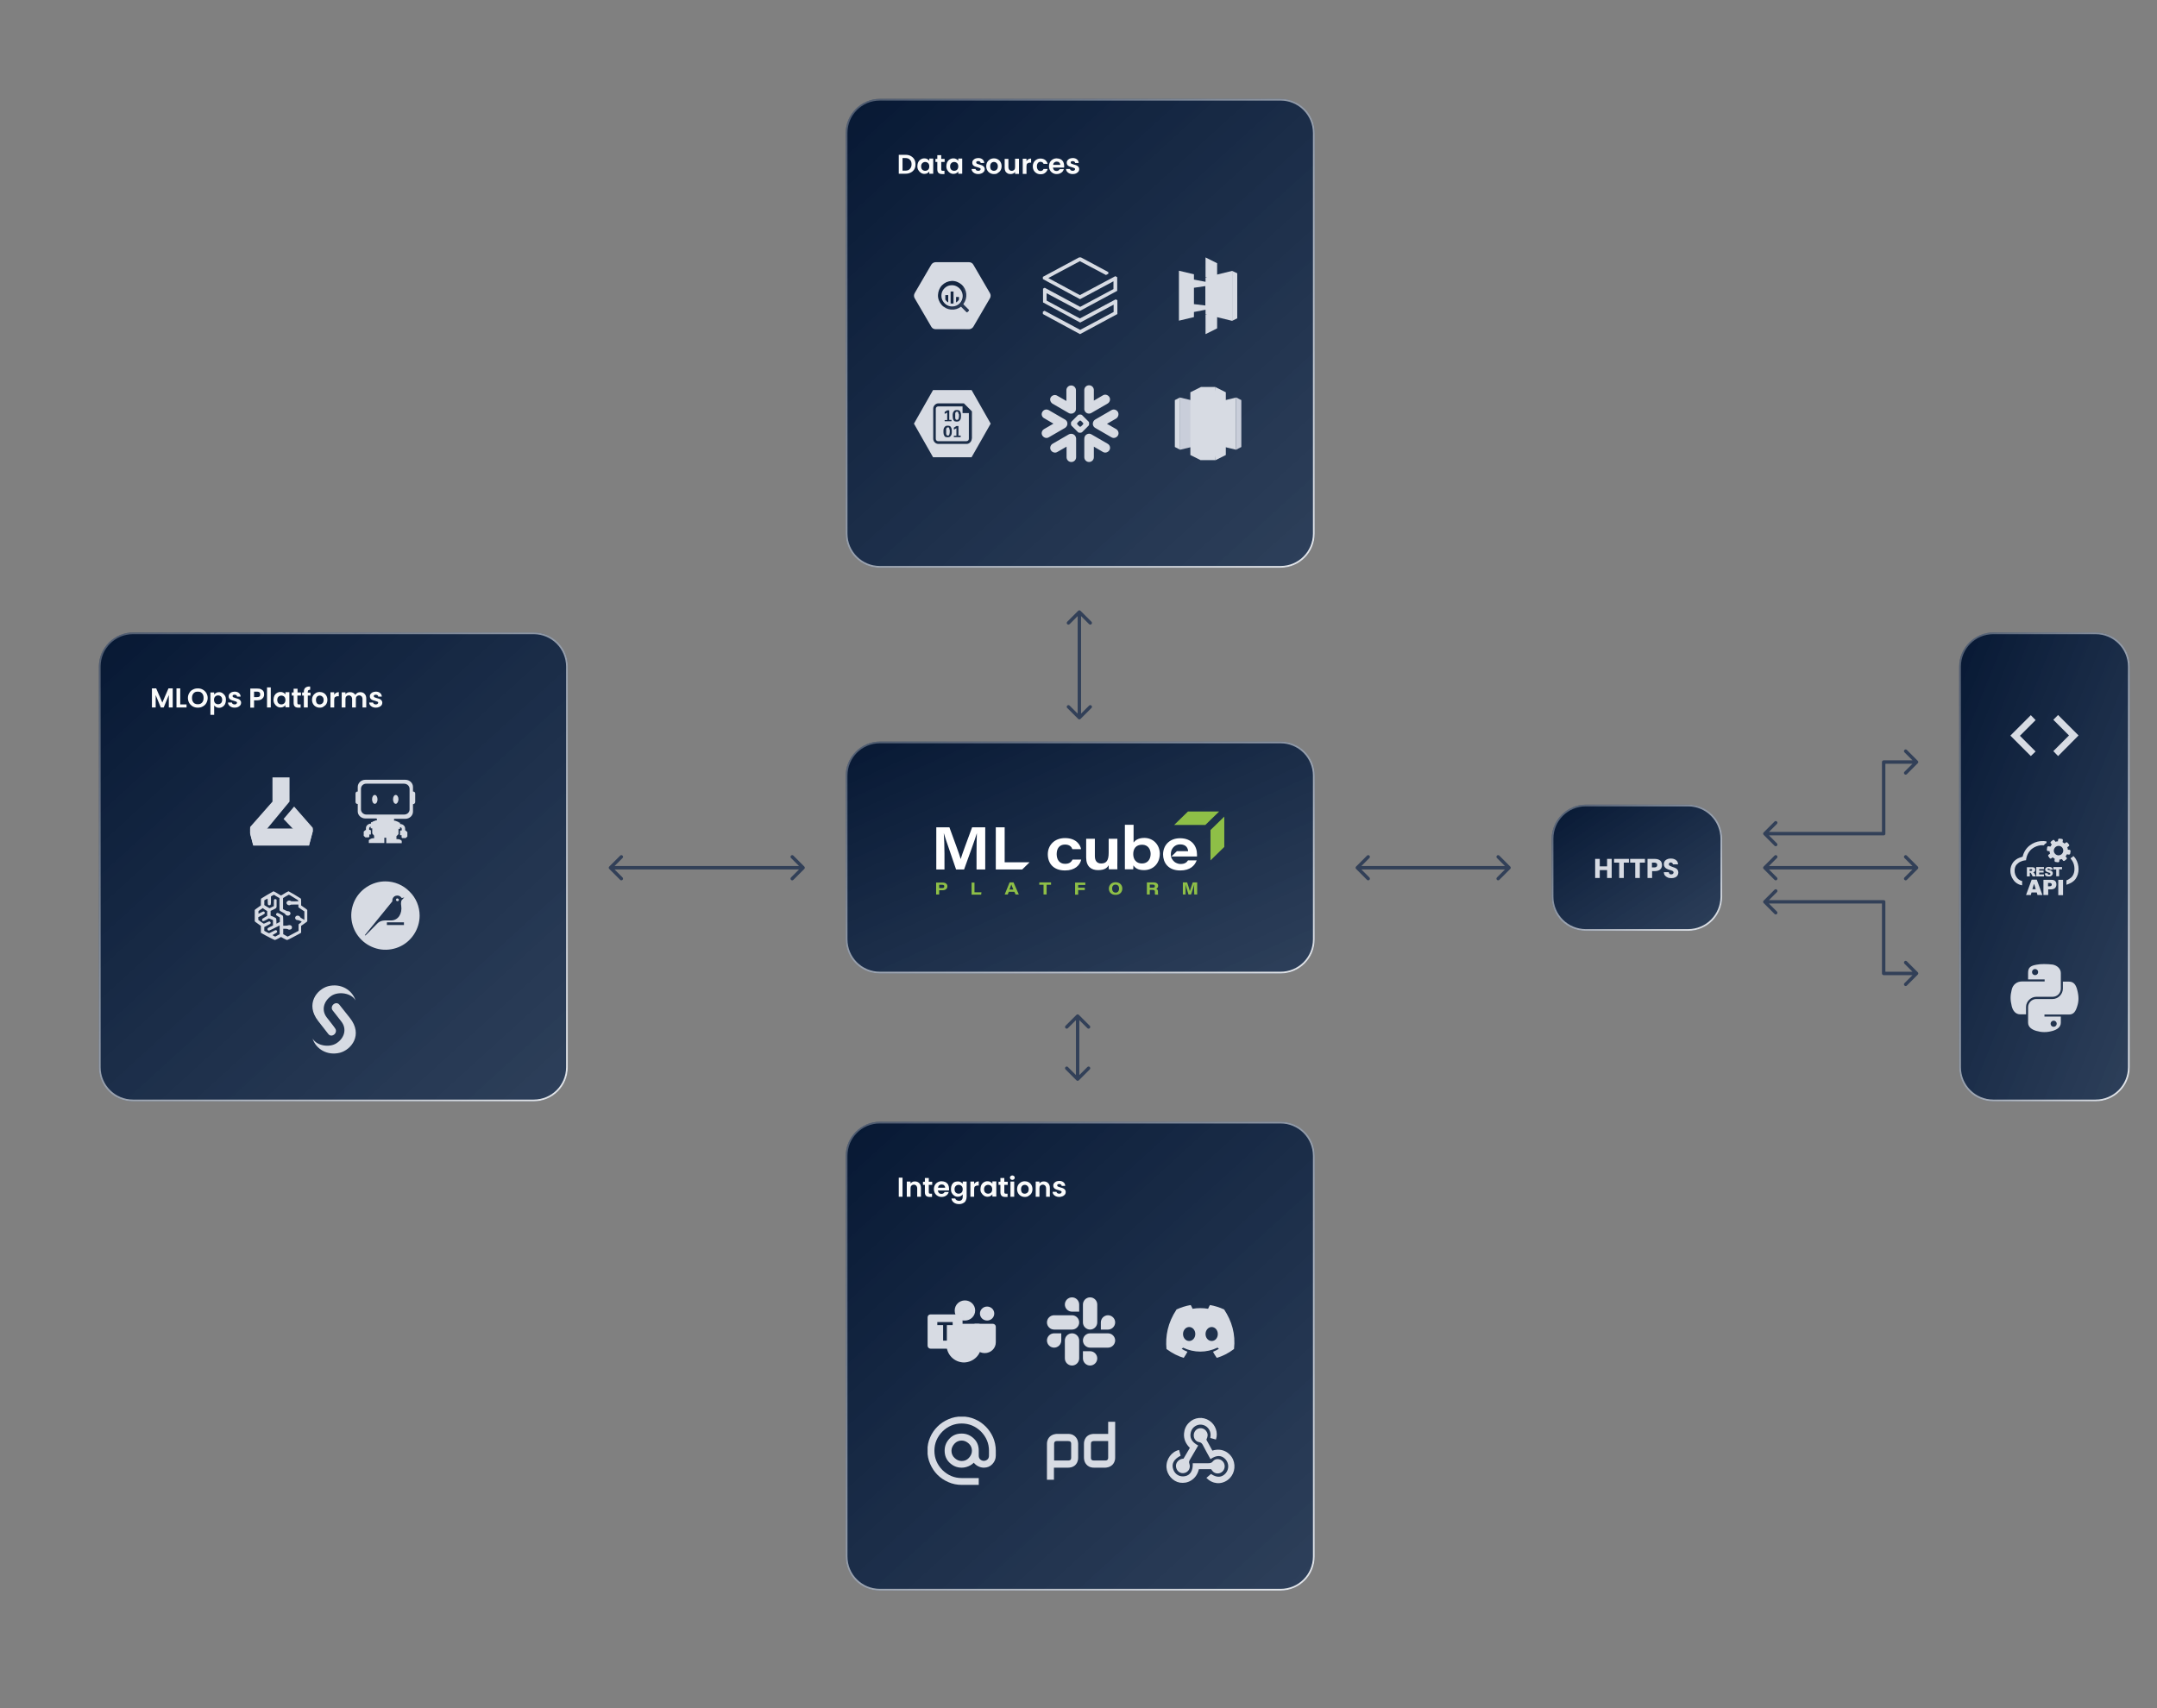 <svg xmlns="http://www.w3.org/2000/svg" xmlns:xlink="http://www.w3.org/1999/xlink" id="Livello_1" x="0px" y="0px" viewBox="0 0 1265 1002" style="enable-background:new 0 0 1265 1002;" xml:space="preserve">
<rect x="0" y="0" width="1265" height="1002" fill="#808080" stroke="none"/>
<style type="text/css">
	.st0{fill:url(#SVGID_1_);}
	.st1{fill:#FFFFFF;fill-opacity:0.98;}
	.st2{clip-path:url(#SVGID_00000065074759747550520360000005234337976335017123_);}
	.st3{opacity:0.1;fill:#D7DBE3;enable-background:new    ;}
	.st4{fill-rule:evenodd;clip-rule:evenodd;fill:#D7DBE3;}
	.st5{clip-path:url(#SVGID_00000028291170317818912010000002018635829145566872_);}
	.st6{fill:#D7DBE3;}
	.st7{clip-path:url(#SVGID_00000097478032732870808520000015365197505593860023_);}
	.st8{clip-path:url(#SVGID_00000130617807136607582920000004345950219052671106_);}
	.st9{clip-path:url(#SVGID_00000005238066212114485000000006865649672437380765_);}
	.st10{fill:#C9CEDA;}
	.st11{fill:none;stroke:url(#SVGID_00000010270613205594769450000005047022926365763484_);stroke-opacity:0.4;}
	.st12{fill:none;stroke:url(#SVGID_00000133527055274058998920000014688560815009097888_);}
	.st13{fill:url(#SVGID_00000133516318693322044500000012705410328004194237_);}
	.st14{clip-path:url(#SVGID_00000083809958281789368630000012034108260643526838_);}
	.st15{opacity:0.2;fill:#D7DBE3;enable-background:new    ;}
	.st16{clip-path:url(#SVGID_00000165236614718813298860000007361638402017994881_);}
	.st17{clip-path:url(#SVGID_00000139260362676046345630000007420469877898711959_);}
	.st18{clip-path:url(#SVGID_00000085208429056919651570000011486384316711008932_);}
	.st19{clip-path:url(#SVGID_00000089537297639918406260000012924152027235217541_);}
	.st20{clip-path:url(#SVGID_00000023252150594075540320000016931055267601806235_);}
	.st21{clip-path:url(#SVGID_00000049188720823696570050000011898123696469795456_);}
	.st22{fill:none;stroke:url(#SVGID_00000018211828646678642880000011150101265378164626_);stroke-opacity:0.4;}
	.st23{fill:none;stroke:url(#SVGID_00000116236945511034696410000007218624214890934449_);}
	.st24{fill:url(#SVGID_00000130613842001880463450000014863617632790976931_);}
	.st25{fill:#8EBF47;}
	.st26{fill:#FFFFFF;}
	.st27{fill:none;stroke:url(#SVGID_00000044162813118909002290000002077617105439528602_);stroke-opacity:0.4;}
	.st28{fill:none;stroke:url(#SVGID_00000048477333747860713850000009438950224750193839_);}
	.st29{fill:url(#SVGID_00000083774657815329658920000011607534809546315920_);}
	.st30{fill:none;stroke:url(#SVGID_00000059283698921278831220000016657518462777889165_);stroke-opacity:0.4;}
	.st31{fill:none;stroke:url(#SVGID_00000123429162802624779180000017867445216567206548_);}
	.st32{fill:url(#SVGID_00000087407852422254084370000000361071527315943613_);}
	.st33{fill:none;stroke:url(#SVGID_00000100365790971554099620000014783877121966906525_);stroke-opacity:0.4;}
	.st34{fill:none;stroke:url(#SVGID_00000027602379500628819980000018177818546877017515_);}
	.st35{fill:url(#SVGID_00000113318072902980410120000009640514852569231013_);}
	.st36{clip-path:url(#SVGID_00000171000114210439388610000005634980831569264539_);}
	.st37{clip-path:url(#SVGID_00000042694324617119955940000009796742068555345844_);}
	.st38{clip-path:url(#SVGID_00000147925507753658878630000007567957822312371877_);}
	.st39{clip-path:url(#SVGID_00000091737897402939956170000013832107519526403771_);}
	.st40{clip-path:url(#SVGID_00000057845649580678583310000015044998844349756068_);}
	.st41{fill:none;stroke:url(#SVGID_00000154402569066853943130000008673992326805525181_);stroke-opacity:0.4;}
	.st42{fill:none;stroke:url(#SVGID_00000040570669704641075750000001893708757400500354_);}
	.st43{fill:#324058;}
</style>
<g>
	
		<linearGradient id="SVGID_1_" gradientUnits="userSpaceOnUse" x1="462.75" y1="992.033" x2="867.858" y2="546.846" gradientTransform="matrix(1 0 0 -1 0 999.89)">
		<stop offset="0" style="stop-color:#00112C"></stop>
		<stop offset="1" style="stop-color:#163158;stop-opacity:0.65"></stop>
	</linearGradient>
	<path class="st0" d="M516,58h235c11,0,20,9,20,20v235c0,11-9,20-20,20H516c-11,0-20-9-20-20V78   C496,67,505,58,516,58z"></path>
	<path class="st1" d="M531,90.8c1.2,0,2.2,0.2,3.1,0.7c0.9,0.5,1.6,1.1,2.1,2c0.5,0.8,0.7,1.8,0.7,2.9s-0.2,2.1-0.7,2.9   c-0.5,0.8-1.2,1.5-2.1,1.9c-0.9,0.5-1.9,0.7-3.1,0.7h-3.9V90.8H531z M530.9,100.1c1.2,0,2.1-0.3,2.7-1s1-1.5,1-2.7   c0-1.2-0.3-2.1-1-2.7c-0.6-0.7-1.5-1-2.7-1h-1.6v7.4H530.9z M538,97.5c0-0.9,0.2-1.7,0.5-2.4c0.4-0.7,0.8-1.2,1.5-1.6   c0.6-0.4,1.3-0.6,2.1-0.6c0.7,0,1.2,0.1,1.7,0.4c0.5,0.3,0.9,0.6,1.2,1v-1.3h2.3v8.9H545v-1.3c-0.3,0.4-0.7,0.8-1.2,1   c-0.5,0.3-1.1,0.4-1.7,0.4c-0.7,0-1.4-0.2-2-0.6c-0.6-0.4-1.1-0.9-1.5-1.6C538.2,99.2,538,98.4,538,97.5z M545,97.6   c0-0.5-0.1-1-0.3-1.4c-0.2-0.4-0.5-0.7-0.9-0.9c-0.4-0.2-0.8-0.3-1.2-0.3c-0.4,0-0.8,0.1-1.2,0.3s-0.6,0.5-0.9,0.9   c-0.2,0.4-0.3,0.8-0.3,1.4c0,0.5,0.1,1,0.3,1.4c0.2,0.4,0.5,0.7,0.9,0.9c0.4,0.2,0.7,0.3,1.2,0.3c0.4,0,0.8-0.1,1.2-0.3   c0.4-0.2,0.7-0.5,0.9-0.9C544.9,98.6,545,98.1,545,97.6z M552,95v4.3c0,0.3,0.1,0.5,0.2,0.7c0.1,0.1,0.4,0.2,0.7,0.2h1v1.9h-1.4   c-1.9,0-2.8-0.9-2.8-2.8V95h-1.1v-1.8h1.1v-2.2h2.3v2.2h2V95H552z M555,97.5c0-0.9,0.2-1.7,0.5-2.4c0.4-0.7,0.8-1.2,1.5-1.6   c0.6-0.4,1.3-0.6,2.1-0.6c0.7,0,1.2,0.1,1.7,0.4c0.5,0.3,0.9,0.6,1.2,1v-1.3h2.3v8.9H562v-1.3c-0.3,0.4-0.7,0.8-1.2,1   c-0.5,0.3-1.1,0.4-1.7,0.4c-0.7,0-1.4-0.2-2-0.6c-0.6-0.4-1.1-0.9-1.5-1.6C555.2,99.2,555,98.4,555,97.5z M562,97.6   c0-0.5-0.1-1-0.3-1.4c-0.2-0.4-0.5-0.7-0.9-0.9c-0.4-0.2-0.8-0.3-1.2-0.3c-0.4,0-0.8,0.1-1.2,0.3s-0.6,0.5-0.9,0.9   c-0.2,0.4-0.3,0.8-0.3,1.4c0,0.5,0.1,1,0.3,1.4c0.2,0.4,0.5,0.7,0.9,0.9c0.4,0.2,0.7,0.3,1.2,0.3c0.4,0,0.8-0.1,1.2-0.3   c0.4-0.2,0.7-0.5,0.9-0.9C561.9,98.6,562,98.1,562,97.6z M573.7,102.1c-0.7,0-1.4-0.1-2-0.4c-0.6-0.3-1-0.6-1.4-1.1   c-0.3-0.4-0.5-0.9-0.5-1.5h2.3c0,0.3,0.2,0.6,0.5,0.8c0.3,0.2,0.7,0.3,1.1,0.3c0.4,0,0.8-0.1,1-0.3c0.2-0.2,0.4-0.4,0.4-0.7   c0-0.3-0.1-0.5-0.4-0.6c-0.3-0.1-0.8-0.3-1.4-0.5c-0.7-0.2-1.2-0.3-1.6-0.5c-0.4-0.2-0.8-0.4-1.1-0.8c-0.3-0.4-0.4-0.8-0.4-1.4   c0-0.5,0.1-0.9,0.4-1.3c0.3-0.4,0.7-0.7,1.2-1c0.5-0.2,1.2-0.4,1.9-0.4c1.1,0,1.9,0.3,2.5,0.8c0.6,0.5,1,1.2,1,2.1h-2.1   c0-0.4-0.2-0.6-0.4-0.8c-0.3-0.2-0.6-0.3-1-0.3c-0.4,0-0.7,0.1-0.9,0.2c-0.2,0.1-0.3,0.4-0.3,0.6c0,0.3,0.1,0.5,0.4,0.7   c0.3,0.1,0.8,0.3,1.4,0.5c0.6,0.2,1.2,0.3,1.6,0.5s0.8,0.4,1.1,0.8c0.3,0.4,0.5,0.8,0.5,1.4c0,0.5-0.1,1-0.4,1.4   c-0.3,0.4-0.7,0.7-1.2,1C575,102,574.4,102.1,573.7,102.1z M582.9,102.1c-0.9,0-1.6-0.2-2.3-0.6c-0.7-0.4-1.2-0.9-1.6-1.6   c-0.4-0.7-0.6-1.5-0.6-2.4s0.2-1.7,0.6-2.4c0.4-0.7,1-1.2,1.6-1.6c0.7-0.4,1.5-0.6,2.3-0.6c0.9,0,1.6,0.2,2.3,0.6   c0.7,0.4,1.2,0.9,1.6,1.6c0.4,0.7,0.6,1.5,0.6,2.4s-0.2,1.7-0.6,2.4c-0.4,0.7-1,1.2-1.7,1.6C584.6,102,583.8,102.1,582.9,102.1z    M582.9,100.2c0.4,0,0.8-0.1,1.1-0.3c0.4-0.2,0.6-0.5,0.9-0.9c0.2-0.4,0.3-0.9,0.3-1.4c0-0.8-0.2-1.5-0.7-1.9   c-0.4-0.5-1-0.7-1.6-0.7s-1.2,0.2-1.6,0.7c-0.4,0.4-0.6,1.1-0.6,1.9s0.2,1.5,0.6,2C581.8,100,582.3,100.2,582.9,100.2z M597.6,93.1   v8.9h-2.3v-1.1c-0.3,0.4-0.7,0.7-1.1,0.9c-0.5,0.2-1,0.3-1.5,0.3c-0.7,0-1.3-0.1-1.8-0.4c-0.5-0.3-1-0.7-1.3-1.3   c-0.3-0.6-0.4-1.3-0.4-2v-5.2h2.2V98c0,0.7,0.2,1.2,0.5,1.6c0.4,0.4,0.8,0.6,1.4,0.6c0.6,0,1.1-0.2,1.5-0.6   c0.4-0.4,0.5-0.9,0.5-1.6v-4.9H597.6z M602,94.5c0.3-0.5,0.7-0.8,1.1-1.1c0.5-0.3,1-0.4,1.6-0.4v2.4h-0.6c-0.7,0-1.2,0.2-1.6,0.5   c-0.4,0.3-0.5,0.9-0.5,1.7v4.4h-2.2v-8.9h2.2V94.5z M605.7,97.6c0-0.9,0.2-1.7,0.6-2.4c0.4-0.7,0.9-1.2,1.6-1.6   c0.7-0.4,1.4-0.6,2.3-0.6c1.1,0,2,0.3,2.7,0.8c0.7,0.5,1.2,1.3,1.5,2.3h-2.4c-0.1-0.4-0.3-0.7-0.7-0.9c-0.3-0.2-0.7-0.3-1.1-0.3   c-0.6,0-1.1,0.2-1.5,0.7c-0.4,0.5-0.6,1.1-0.6,2c0,0.8,0.2,1.5,0.6,2c0.4,0.5,0.9,0.7,1.5,0.7c0.9,0,1.5-0.4,1.8-1.2h2.4   c-0.2,1-0.7,1.7-1.5,2.3c-0.7,0.6-1.6,0.8-2.7,0.8c-0.9,0-1.6-0.2-2.3-0.6c-0.7-0.4-1.2-0.9-1.6-1.6   C605.9,99.3,605.7,98.5,605.7,97.6z M624.1,97.4c0,0.3,0,0.6-0.1,0.9h-6.5c0.1,0.6,0.3,1.1,0.7,1.5c0.4,0.4,0.9,0.5,1.5,0.5   c0.8,0,1.4-0.4,1.8-1.1h2.4c-0.3,0.9-0.7,1.6-1.5,2.1c-0.7,0.5-1.6,0.8-2.7,0.8c-0.9,0-1.6-0.2-2.3-0.6c-0.7-0.4-1.2-0.9-1.6-1.6   c-0.4-0.7-0.6-1.5-0.6-2.4c0-0.9,0.2-1.7,0.6-2.4c0.4-0.7,0.9-1.2,1.6-1.6s1.4-0.6,2.3-0.6c0.8,0,1.6,0.2,2.3,0.5   c0.7,0.4,1.2,0.9,1.6,1.6C623.9,95.7,624.1,96.5,624.1,97.4z M621.8,96.7c0-0.6-0.2-1-0.6-1.4c-0.4-0.4-0.9-0.5-1.5-0.5   c-0.6,0-1,0.2-1.4,0.5c-0.4,0.3-0.6,0.8-0.7,1.4H621.8z M629.1,102.1c-0.7,0-1.4-0.1-2-0.4c-0.6-0.3-1-0.6-1.4-1.1   c-0.3-0.4-0.5-0.9-0.5-1.5h2.3c0,0.3,0.2,0.6,0.5,0.8c0.3,0.2,0.7,0.3,1.1,0.3c0.4,0,0.8-0.1,1-0.3c0.2-0.2,0.4-0.4,0.4-0.7   c0-0.3-0.2-0.5-0.4-0.6c-0.3-0.1-0.8-0.3-1.4-0.5c-0.7-0.2-1.2-0.3-1.6-0.5c-0.4-0.2-0.8-0.4-1.1-0.8c-0.3-0.4-0.4-0.8-0.4-1.4   c0-0.5,0.1-0.9,0.4-1.3c0.3-0.4,0.7-0.7,1.2-1c0.5-0.2,1.2-0.4,1.9-0.4c1.1,0,1.9,0.3,2.5,0.8c0.6,0.5,1,1.2,1,2.1h-2.1   c0-0.4-0.2-0.6-0.4-0.8c-0.3-0.2-0.6-0.3-1-0.3c-0.4,0-0.7,0.1-0.9,0.2c-0.2,0.1-0.3,0.4-0.3,0.6c0,0.3,0.1,0.5,0.4,0.7   c0.3,0.1,0.8,0.3,1.4,0.5c0.6,0.2,1.2,0.3,1.6,0.5s0.8,0.4,1.1,0.8c0.3,0.4,0.5,0.8,0.5,1.4c0,0.5-0.1,1-0.4,1.4   c-0.3,0.4-0.7,0.7-1.2,1C630.5,102,629.8,102.1,629.1,102.1z"></path>
	<g>
		<defs>
			<rect id="SVGID_00000113338300559228576600000002745751606458720421_" x="536" y="151" width="45" height="45"></rect>
		</defs>
		<clipPath id="SVGID_00000084513985866647434660000015767916266296691333_">
			<use xlink:href="#SVGID_00000113338300559228576600000002745751606458720421_" style="overflow:visible;"></use>
		</clipPath>
		<g style="clip-path:url(#SVGID_00000084513985866647434660000015767916266296691333_);">
			<path class="st3" d="M564.2,167.9c0,0,2.7,6.5-1,10.2c-3.7,3.7-10.4,1.3-10.4,1.3l13.6,13.8h1.4c1,0,2-0.6,2.5-1.5l6.4-11.2     L564.2,167.9z"></path>
			<path class="st4" d="M536.4,174.9l9.8,16.8h0c0.5,0.9,1.5,1.4,2.5,1.4h19.6c1,0,2-0.6,2.5-1.4l9.8-16.8c0.5-0.9,0.5-2,0-2.9     l-9.8-16.8c-0.5-0.9-1.5-1.4-2.5-1.4h-19.6c-1,0-2,0.6-2.5,1.4l-9.8,16.8C535.9,172.9,535.9,174.1,536.4,174.9z M565.1,178.6     l3.1,3.1c0.1,0.1,0.1,0.2,0.1,0.3c0,0.1-0.1,0.2-0.1,0.3l-0.8,0.8c-0.1,0.1-0.2,0.1-0.3,0.1c-0.1,0-0.2-0.1-0.3-0.1l-3.1-3.1     c0,0-0.1-0.1-0.1-0.1c-1.7,1.3-3.8,1.9-5.9,1.7c-2.1-0.2-4.1-1.2-5.5-2.8c-1.4-1.6-2.2-3.7-2.1-5.8c0.1-2.1,0.9-4.2,2.4-5.7     c1.5-1.5,3.5-2.4,5.6-2.5c2.1-0.1,4.2,0.7,5.8,2.1c1.6,1.4,2.6,3.4,2.8,5.5c0.2,2.1-0.4,4.2-1.7,5.9     C565.1,178.6,565.1,178.6,565.1,178.6z M554.9,178.7c1,0.7,2.2,1.1,3.5,1.1c1.7,0,3.3-0.7,4.4-1.8c1.2-1.2,1.8-2.8,1.8-4.4     c0-1.2-0.4-2.5-1.1-3.5s-1.7-1.8-2.8-2.3c-1.1-0.5-2.4-0.6-3.6-0.4c-1.2,0.2-2.3,0.8-3.2,1.7c-0.9,0.9-1.5,2-1.7,3.2     c-0.2,1.2-0.1,2.5,0.4,3.6C553.1,177,553.9,178,554.9,178.7z M554.4,175.7v-2.6l1.7,0v4.3C555.4,177,554.8,176.4,554.4,175.7z      M557.5,178v-7h1.7v7C558.7,178.1,558.1,178.1,557.5,178z M562.4,175.7L562.4,175.7L562.4,175.7     C562.4,175.7,562.4,175.7,562.4,175.7z M562.4,174.2v1.5c-0.4,0.7-1,1.3-1.7,1.7v-3.2H562.4z"></path>
		</g>
	</g>
	<g>
		<defs>
			<rect id="SVGID_00000072247840594464653850000008891731406662544546_" x="611" y="151" width="45" height="45"></rect>
		</defs>
		<clipPath id="SVGID_00000046309035832994595720000008040899048732213682_">
			<use xlink:href="#SVGID_00000072247840594464653850000008891731406662544546_" style="overflow:visible;"></use>
		</clipPath>
		<g style="clip-path:url(#SVGID_00000046309035832994595720000008040899048732213682_);">
			<path class="st6" d="M653.1,169.5L633.5,180l-20.8-11.2l-1,0.5v8.1l21.8,11.8l19.6-10.5v4.3l-19.6,10.5l-20.9-11.2l-1,0.5v1.4     l21.8,11.8l21.9-11.8v-8.1l-1-0.5l-21,11.2l-19.5-10.5V172l19.5,10.4l21.9-11.8v-8l-1.1-0.6l-20.8,11.1l-18.5-10l18.5-9.9     l15.3,8.1l1.4-0.7v-1l-16.6-8.9l-21.8,11.7v1.3l21.8,11.8l19.6-10.5V169.5z"></path>
		</g>
	</g>
	<g>
		<defs>
			<rect id="SVGID_00000132772835945641400810000003288365487996912057_" x="686" y="151" width="45" height="45"></rect>
		</defs>
		<clipPath id="SVGID_00000040561894524926887330000017510712343516047021_">
			<use xlink:href="#SVGID_00000132772835945641400810000003288365487996912057_" style="overflow:visible;"></use>
		</clipPath>
		<g style="clip-path:url(#SVGID_00000040561894524926887330000017510712343516047021_);">
			<path class="st6" d="M707,184.4l15.6,3.8v-29.3l-15.6,3.8V184.4z"></path>
			<path class="st6" d="M707,151v11.4l6.8,1.6v-9.6L707,151z M722.6,158.9v29.3l3-1.5v-26.4L722.6,158.9z M707,167.9v11.4l6.8-0.9     v-9.6L707,167.9z M713.8,183l-6.8,1.6V196l6.8-3.4V183z"></path>
			<path class="st4" d="M700.2,183L700.2,183l0,3l-8.8,2.1v0h0v-29.3l8.8,2.1v3.1l0,0l0,0l6.8,1.3l0.5-0.1v16.6l-0.5-0.1L700.2,183z      M707,167.8v11.4l-6.8-0.8v-9.6L707,167.8z"></path>
		</g>
	</g>
	<path class="st4" d="M569.8,228.8h-22.6L536,248.5l11.2,19.7h22.6l11.2-19.7L569.8,228.8z M569.9,257.3c0,1.6-1.4,3.1-3,3.1h-16.6   c-1.6,0-3-1.4-3-3.1v-17.6c0-1.6,1.4-3.1,3-3.1h12.3h2.3h0.4l4.7,4.7v2.5V257.3L569.9,257.3z M556.8,251.7c0-0.2-0.1-0.4-0.1-0.5   c0-0.1-0.1-0.2-0.2-0.4c-0.1-0.1-0.1-0.1-0.2-0.1h-0.4c-0.2,0-0.4,0-0.5,0.1c-0.1,0.1-0.2,0.2-0.4,0.5c-0.1,0.2-0.1,0.5-0.1,0.7   v1.1v1.2c0,0.4,0.1,0.6,0.2,0.7c0.1,0.2,0.2,0.4,0.4,0.4c0.1,0.1,0.2,0.1,0.5,0.1c0.1,0,0.2,0,0.3-0.1c0.1,0,0.1,0,0.2-0.1   c0,0,0.1-0.1,0.1-0.2c0.1-0.1,0.1-0.2,0.2-0.4c0-0.1,0.1-0.2,0.1-0.5c0-0.1,0-0.4,0.1-0.6V253v-0.8   C556.8,252,556.8,251.9,556.8,251.7L556.8,251.7z M562.1,242.5c0-0.2-0.1-0.4-0.1-0.5c0-0.1-0.1-0.2-0.2-0.4s-0.1-0.1-0.2-0.1h-0.4   c-0.2,0-0.4,0-0.5,0.1s-0.2,0.2-0.4,0.5c-0.1,0.2-0.1,0.5-0.1,0.7v1.1v1.2c0,0.4,0.1,0.6,0.2,0.7c0.1,0.2,0.2,0.4,0.4,0.4   c0.1,0.1,0.2,0.1,0.5,0.1c0.1,0,0.2,0,0.4-0.1c0.1,0,0.1,0,0.2-0.1c0,0,0.1-0.1,0.1-0.2c0.1-0.1,0.1-0.2,0.2-0.4   c0-0.1,0.1-0.2,0.1-0.5c0-0.1,0-0.4,0.1-0.6v-0.7V243C562.2,243,562.2,242.7,562.1,242.5z M564.4,238.4h-1.9h-12.3   c-0.8,0-1.4,0.6-1.4,1.4v17.6c0,0.8,0.6,1.4,1.4,1.4h16.6c0.4,0,0.7-0.2,1-0.4c0.3-0.3,0.4-0.6,0.4-1v-15.1h-3.7v-3.9H564.4z    M554,241.9v-0.1v-0.1l0.1-0.1l1.4-0.9h0.1h0.1h0.1h0.2h0.4h0.2h0.1v0.1v5.5h1.1h0.1l0.1,0.1c0.1,0.1,0,0.1,0,0.1v0.2v0.2v0.1   c0,0,0,0.1-0.1,0.1h-0.1h-3.6h-0.1l-0.1-0.1V247v-0.2v-0.2v-0.1c0,0,0-0.1,0.1-0.1h0.1h1.3v-4.4l-1.1,0.6c-0.1,0-0.1,0.1-0.2,0.1   h-0.1c0,0,0-0.1-0.1-0.1v-0.4V241.9L554,241.9z M558.1,254.5c-0.1,0.5-0.2,0.8-0.5,1.1c-0.2,0.4-0.5,0.6-0.7,0.7   c-0.3,0.1-0.7,0.2-1.2,0.2s-0.8-0.1-1.2-0.2c-0.2-0.1-0.3-0.1-0.4-0.3c-0.1-0.1-0.2-0.3-0.3-0.4c-0.1-0.4-0.4-0.7-0.4-1.1   c-0.1-0.5-0.1-0.9-0.1-1.4c0-0.6,0-1.1,0.1-1.4c0.1-0.5,0.2-0.8,0.5-1.1c0.2-0.2,0.5-0.6,0.7-0.7c0.4-0.1,0.7-0.2,1.2-0.2   c0.5,0,0.8,0.1,1.2,0.2c0.2,0.1,0.3,0.1,0.4,0.3c0.1,0.1,0.2,0.3,0.3,0.4c0.1,0.4,0.4,0.7,0.4,1.1c0.1,0.5,0.1,0.9,0.1,1.4   C558.2,253.7,558.2,254.2,558.1,254.5z M563.4,256.2v0.1c0,0,0,0.1-0.1,0.1h-0.1h-3.6h-0.1l-0.1-0.1v-0.1v-0.2v-0.2v-0.1   c0,0,0-0.1,0.1-0.1h0.1h1.3v-4.4l-1.1,0.6c-0.1,0-0.1,0.1-0.2,0.1h-0.1c0,0,0-0.1-0.1-0.1v-0.4v-0.2V251v-0.1l0.1-0.1l1.4-0.9h0.1   h0.1h0.1h0.2h0.4h0.2h0.1v0.1v5.5h1.1h0.1l0.1,0.1v0.1v0.2V256.2L563.4,256.2z M563.5,245.3c-0.1,0.5-0.2,0.8-0.5,1.1   c-0.2,0.4-0.5,0.6-0.7,0.7c-0.4,0.1-0.7,0.2-1.2,0.2c-0.5,0-0.8-0.1-1.2-0.2c-0.2-0.1-0.3-0.1-0.4-0.3c-0.1-0.1-0.2-0.3-0.3-0.4   c-0.1-0.2-0.4-0.7-0.4-1.1s-0.1-0.9-0.1-1.4c0-0.6,0-1.1,0.1-1.4c0.1-0.5,0.2-0.8,0.5-1.1c0.2-0.4,0.5-0.6,0.7-0.7   c0.3-0.1,0.7-0.2,1.2-0.2s0.8,0.1,1.2,0.2c0.2,0.1,0.3,0.1,0.4,0.3c0.1,0.1,0.2,0.3,0.3,0.4c0.1,0.4,0.4,0.7,0.4,1.1   c0.1,0.5,0.1,0.9,0.1,1.4C563.6,244.5,563.5,245,563.5,245.3z"></path>
	<g>
		<defs>
			<rect id="SVGID_00000146470681493479911070000003994698187337056416_" x="611" y="226" width="45" height="45"></rect>
		</defs>
		<clipPath id="SVGID_00000127046245820098384870000001234196750674664625_">
			<use xlink:href="#SVGID_00000146470681493479911070000003994698187337056416_" style="overflow:visible;"></use>
		</clipPath>
		<g style="clip-path:url(#SVGID_00000127046245820098384870000001234196750674664625_);">
			<path class="st6" d="M649.6,260.3l-9.5-5.5c-1.3-0.8-3-0.3-3.8,1c-0.3,0.5-0.4,1.1-0.4,1.7v10.7c0,1.5,1.2,2.8,2.8,2.8     c1.5,0,2.8-1.2,2.8-2.8v-6.2l5.3,3.1c1.3,0.8,3,0.3,3.8-1C651.4,262.8,651,261.1,649.6,260.3z"></path>
			<path class="st6" d="M626,248.5c0-1-0.5-1.9-1.4-2.4l-9.5-5.5c-0.4-0.2-0.9-0.4-1.4-0.4c-1,0-1.9,0.5-2.4,1.4     c-0.8,1.3-0.3,3,1,3.7l5.5,3.2l-5.5,3.2c-0.6,0.4-1.1,0.9-1.3,1.7c-0.2,0.7-0.1,1.4,0.3,2.1c0.5,0.8,1.4,1.4,2.4,1.4     c0.5,0,1-0.1,1.4-0.4l9.5-5.5C625.5,250.4,626,249.5,626,248.5z"></path>
			<path class="st6" d="M617.3,236.8l9.5,5.5c1.1,0.6,2.5,0.4,3.3-0.4c0.6-0.5,0.9-1.2,0.9-2v-11c0-1.5-1.2-2.8-2.8-2.8     c-1.5,0-2.8,1.2-2.8,2.8v6.3l-5.4-3.1c-1.3-0.8-3-0.3-3.8,1C615.5,234.3,616,236,617.3,236.8z"></path>
			<path class="st6" d="M638.7,249c0,0.2-0.1,0.5-0.3,0.7l-3.8,3.8c-0.2,0.1-0.4,0.3-0.7,0.3h-1c-0.2,0-0.5-0.1-0.7-0.3l-3.8-3.8     c-0.1-0.2-0.3-0.4-0.3-0.7v-1c0-0.2,0.1-0.5,0.3-0.7l3.8-3.8c0.1-0.1,0.4-0.3,0.7-0.3h1c0.2,0,0.5,0.1,0.7,0.3l3.8,3.8     c0.2,0.1,0.3,0.4,0.3,0.7V249z M635.3,248.5L635.3,248.5c0-0.2-0.1-0.4-0.2-0.5l-1.1-1.1c-0.1-0.1-0.3-0.2-0.5-0.2h0     c-0.2,0-0.4,0.1-0.5,0.2l-1.1,1.1c-0.1,0.1-0.2,0.3-0.2,0.5v0c0,0.2,0.1,0.4,0.2,0.5l1.1,1.1c0.1,0.1,0.3,0.2,0.5,0.2h0     c0.2,0,0.4-0.1,0.5-0.2l1.1-1.1C635.2,248.9,635.3,248.7,635.3,248.5z"></path>
			<path class="st6" d="M640.1,242.2l9.5-5.5c1.3-0.8,1.8-2.5,1-3.8c-0.8-1.3-2.5-1.8-3.8-1l-5.3,3.1v-6.2c0-1.5-1.2-2.8-2.8-2.8     c-1.5,0-2.8,1.2-2.8,2.8v10.8c-0.1,0.6,0.1,1.1,0.4,1.7C637.1,242.6,638.8,243,640.1,242.2z"></path>
			<path class="st6" d="M628.7,254.5c-0.6-0.1-1.3,0-1.9,0.3l-9.5,5.5c-1.3,0.8-1.8,2.5-1,3.8c0.8,1.3,2.5,1.8,3.8,1l5.4-3.1v6.2     c0,1.5,1.2,2.8,2.8,2.8c1.5,0,2.8-1.2,2.8-2.8v-11C631,255.8,630,254.7,628.7,254.5z"></path>
			<path class="st6" d="M655.6,241.6c-0.8-1.3-2.5-1.8-3.8-1l-9.5,5.5c-0.9,0.5-1.4,1.5-1.4,2.5c0,1,0.5,1.9,1.4,2.4l9.5,5.5     c1.3,0.8,3,0.3,3.8-1c0.8-1.3,0.3-3-1-3.8l-5.4-3.1l5.4-3.1C655.9,244.6,656.3,242.9,655.6,241.6z"></path>
		</g>
	</g>
	<g>
		<defs>
			<rect id="SVGID_00000006703885846949020160000012337993675085576589_" x="689" y="227" width="39" height="43"></rect>
		</defs>
		<clipPath id="SVGID_00000059273040322768243040000007461022899122112438_">
			<use xlink:href="#SVGID_00000006703885846949020160000012337993675085576589_" style="overflow:visible;"></use>
		</clipPath>
		<g style="clip-path:url(#SVGID_00000059273040322768243040000007461022899122112438_);">
			<path class="st6" d="M708.5,259.9l16.4,3.9v-30.6l-16.4,3.9V259.9z"></path>
			<path class="st10" d="M724.9,233.1l3.1,1.6v27.5l-3.1,1.6V233.1z M708.5,259.9l-16.4,3.9v-30.6l16.4,3.9V259.9z"></path>
			<path class="st6" d="M692.1,233.1l-3.1,1.6v27.5l3.1,1.6V233.1z"></path>
			<path class="st6" d="M712.7,270l6.2-3.1v-36.8l-6.2-3.1l-1.9,20.4L712.7,270z"></path>
			<path class="st6" d="M704.3,270l-6.2-3.1v-36.8l6.2-3.1l1.9,20.4L704.3,270z"></path>
			<path class="st6" d="M704.3,227h8.4v42.9h-8.4V227z"></path>
		</g>
	</g>
	
		<linearGradient id="SVGID_00000115511571588839610660000013795506661491430819_" gradientUnits="userSpaceOnUse" x1="398.12" y1="1059.159" x2="865.903" y2="552.844" gradientTransform="matrix(1 0 0 -1 0 999.89)">
		<stop offset="0" style="stop-color:#D8DCE4"></stop>
		<stop offset="1" style="stop-color:#D8DCE4;stop-opacity:0"></stop>
	</linearGradient>
	
		<path style="fill:none;stroke:url(#SVGID_00000115511571588839610660000013795506661491430819_);stroke-opacity:0.4;" d="   M516,58.5h235c10.8,0,19.5,8.7,19.5,19.5v235c0,10.8-8.7,19.5-19.5,19.5H516c-10.8,0-19.5-8.7-19.5-19.5V78   C496.5,67.2,505.2,58.5,516,58.5z"></path>
	
		<linearGradient id="SVGID_00000115509624316964695800000007361239826668748472_" gradientUnits="userSpaceOnUse" x1="806.162" y1="619.114" x2="493.425" y2="954.699" gradientTransform="matrix(1 0 0 -1 0 999.89)">
		<stop offset="0" style="stop-color:#FFFFFF"></stop>
		<stop offset="1" style="stop-color:#FFFFFF;stop-opacity:0"></stop>
	</linearGradient>
	
		<path style="fill:none;stroke:url(#SVGID_00000115509624316964695800000007361239826668748472_);" d="   M516,58.5h235c10.8,0,19.5,8.7,19.5,19.5v235c0,10.8-8.7,19.5-19.5,19.5H516c-10.8,0-19.5-8.7-19.5-19.5V78   C496.5,67.2,505.2,58.5,516,58.5z"></path>
</g>
<g>
	
		<linearGradient id="SVGID_00000031912542624937069150000016794814720114058896_" gradientUnits="userSpaceOnUse" x1="462.75" y1="392.032" x2="867.857" y2="-53.152" gradientTransform="matrix(1 0 0 -1 0 999.89)">
		<stop offset="0" style="stop-color:#00112C"></stop>
		<stop offset="1" style="stop-color:#163158;stop-opacity:0.65"></stop>
	</linearGradient>
	<path style="fill:url(#SVGID_00000031912542624937069150000016794814720114058896_);" d="M516,658   h235c11,0,20,9,20,20v235c0,11-9,20-20,20H516c-11,0-20-9-20-20V678C496,667,505,658,516,658z"></path>
	<path class="st1" d="M529.3,690.8V702h-2.2v-11.2H529.3z M536.5,693c1.1,0,1.9,0.3,2.6,1c0.7,0.7,1,1.6,1,2.8v5.2h-2.2v-4.9   c0-0.7-0.2-1.2-0.5-1.6c-0.4-0.4-0.8-0.6-1.4-0.6c-0.6,0-1.1,0.2-1.5,0.6c-0.4,0.4-0.5,0.9-0.5,1.6v4.9h-2.2v-8.9h2.2v1.1   c0.3-0.4,0.7-0.7,1.1-0.9C535.4,693.1,535.9,693,536.5,693z M544.7,695v4.3c0,0.3,0.1,0.5,0.2,0.7c0.2,0.1,0.4,0.2,0.7,0.2h1v1.9   h-1.4c-1.9,0-2.8-0.9-2.8-2.8V695h-1.1v-1.8h1.1v-2.2h2.3v2.2h2v1.8H544.7z M556.6,697.4c0,0.3,0,0.6-0.1,0.9H550   c0.1,0.6,0.3,1.1,0.7,1.5c0.4,0.4,0.9,0.5,1.5,0.5c0.8,0,1.4-0.4,1.8-1.1h2.4c-0.3,0.9-0.7,1.6-1.5,2.1c-0.7,0.5-1.6,0.8-2.7,0.8   c-0.9,0-1.6-0.2-2.3-0.6c-0.7-0.4-1.2-0.9-1.6-1.6c-0.4-0.7-0.6-1.5-0.6-2.4c0-0.9,0.2-1.7,0.6-2.4c0.4-0.7,0.9-1.2,1.6-1.6   s1.4-0.6,2.3-0.6c0.8,0,1.6,0.2,2.3,0.5c0.7,0.4,1.2,0.9,1.6,1.6C556.4,695.7,556.6,696.5,556.6,697.4z M554.3,696.7   c0-0.6-0.2-1-0.6-1.4c-0.4-0.4-0.9-0.5-1.5-0.5c-0.6,0-1,0.2-1.4,0.5c-0.4,0.3-0.6,0.8-0.7,1.4H554.3z M561.7,693   c0.7,0,1.2,0.1,1.7,0.4c0.5,0.3,0.9,0.6,1.2,1v-1.3h2.3v8.9c0,0.8-0.2,1.6-0.5,2.2c-0.3,0.7-0.8,1.2-1.5,1.5   c-0.7,0.4-1.5,0.6-2.4,0.6c-1.3,0-2.3-0.3-3.1-0.9c-0.8-0.6-1.3-1.4-1.4-2.4h2.2c0.1,0.4,0.4,0.7,0.8,1c0.4,0.2,0.9,0.4,1.4,0.4   c0.7,0,1.2-0.2,1.6-0.6c0.4-0.4,0.6-1,0.6-1.8v-1.4c-0.3,0.4-0.7,0.8-1.2,1c-0.5,0.3-1.1,0.4-1.7,0.4c-0.7,0-1.4-0.2-2-0.6   c-0.6-0.4-1.1-0.9-1.5-1.6c-0.4-0.7-0.5-1.5-0.5-2.4c0-0.9,0.2-1.7,0.5-2.4c0.4-0.7,0.8-1.2,1.5-1.6   C560.2,693.2,560.9,693,561.7,693z M564.6,697.6c0-0.5-0.1-1-0.3-1.4c-0.2-0.4-0.5-0.7-0.9-0.9c-0.4-0.2-0.8-0.3-1.2-0.3   s-0.8,0.1-1.2,0.3s-0.6,0.5-0.9,0.9c-0.2,0.4-0.3,0.8-0.3,1.4c0,0.5,0.1,1,0.3,1.4c0.2,0.4,0.5,0.7,0.9,0.9   c0.4,0.2,0.7,0.3,1.2,0.3c0.4,0,0.8-0.1,1.2-0.3c0.4-0.2,0.7-0.5,0.9-0.9C564.5,698.6,564.6,698.1,564.6,697.6z M571.3,694.5   c0.3-0.5,0.7-0.8,1.1-1.1c0.5-0.3,1-0.4,1.6-0.4v2.4h-0.6c-0.7,0-1.2,0.2-1.6,0.5c-0.4,0.3-0.5,0.9-0.5,1.7v4.4h-2.2v-8.9h2.2   V694.5z M575,697.5c0-0.9,0.2-1.7,0.5-2.4c0.4-0.7,0.8-1.2,1.5-1.6c0.6-0.4,1.3-0.6,2.1-0.6c0.7,0,1.2,0.1,1.7,0.4   c0.5,0.3,0.9,0.6,1.2,1v-1.3h2.3v8.9h-2.3v-1.3c-0.3,0.4-0.7,0.8-1.2,1c-0.5,0.3-1.1,0.4-1.7,0.4c-0.7,0-1.4-0.2-2-0.6   c-0.6-0.4-1.1-0.9-1.5-1.6C575.1,699.2,575,698.4,575,697.5z M581.9,697.6c0-0.5-0.1-1-0.3-1.4c-0.2-0.4-0.5-0.7-0.9-0.9   c-0.4-0.2-0.8-0.3-1.2-0.3c-0.4,0-0.8,0.1-1.2,0.3s-0.6,0.5-0.9,0.9c-0.2,0.4-0.3,0.8-0.3,1.4c0,0.5,0.1,1,0.3,1.4   c0.2,0.4,0.5,0.7,0.9,0.9c0.4,0.2,0.7,0.3,1.2,0.3c0.4,0,0.8-0.1,1.2-0.3c0.4-0.2,0.7-0.5,0.9-0.9   C581.8,698.6,581.9,698.1,581.9,697.6z M589,695v4.3c0,0.3,0.1,0.5,0.2,0.7c0.1,0.1,0.4,0.2,0.7,0.2h1v1.9h-1.4   c-1.9,0-2.8-0.9-2.8-2.8V695h-1.1v-1.8h1.1v-2.2h2.3v2.2h2v1.8H589z M593.7,692.1c-0.4,0-0.7-0.1-1-0.4c-0.3-0.3-0.4-0.6-0.4-0.9   s0.1-0.7,0.4-0.9c0.3-0.3,0.6-0.4,1-0.4c0.4,0,0.7,0.1,1,0.4c0.3,0.2,0.4,0.6,0.4,0.9s-0.1,0.7-0.4,0.9   C594.4,692,594.1,692.1,593.7,692.1z M594.8,693.1v8.9h-2.2v-8.9H594.8z M601,702.1c-0.9,0-1.6-0.2-2.3-0.6   c-0.7-0.4-1.2-0.9-1.6-1.6c-0.4-0.7-0.6-1.5-0.6-2.4s0.2-1.7,0.6-2.4c0.4-0.7,1-1.2,1.6-1.6c0.7-0.4,1.5-0.6,2.3-0.6   s1.6,0.2,2.3,0.6c0.7,0.4,1.2,0.9,1.6,1.6c0.4,0.7,0.6,1.5,0.6,2.4s-0.2,1.7-0.6,2.4c-0.4,0.7-1,1.2-1.7,1.6   C602.6,702,601.8,702.1,601,702.1z M601,700.2c0.4,0,0.8-0.1,1.1-0.3c0.4-0.2,0.7-0.5,0.9-0.9c0.2-0.4,0.3-0.9,0.3-1.4   c0-0.8-0.2-1.5-0.7-1.9c-0.4-0.5-1-0.7-1.6-0.7c-0.6,0-1.2,0.2-1.6,0.7c-0.4,0.4-0.6,1.1-0.6,1.9s0.2,1.5,0.6,2   C599.8,700,600.3,700.2,601,700.2z M612.1,693c1.1,0,1.9,0.3,2.6,1c0.7,0.7,1,1.6,1,2.8v5.2h-2.2v-4.9c0-0.7-0.2-1.2-0.5-1.6   c-0.4-0.4-0.8-0.6-1.4-0.6c-0.6,0-1.1,0.2-1.5,0.6c-0.4,0.4-0.5,0.9-0.5,1.6v4.9h-2.2v-8.9h2.2v1.1c0.3-0.4,0.7-0.7,1.1-0.9   C611.1,693.1,611.6,693,612.1,693z M621.2,702.1c-0.7,0-1.4-0.1-2-0.4c-0.6-0.3-1-0.6-1.4-1.1c-0.3-0.4-0.5-0.9-0.5-1.5h2.3   c0,0.3,0.2,0.6,0.5,0.8c0.3,0.2,0.7,0.3,1.1,0.3c0.4,0,0.8-0.1,1-0.3c0.2-0.2,0.4-0.4,0.4-0.7c0-0.3-0.1-0.5-0.4-0.6   c-0.3-0.1-0.8-0.3-1.4-0.5c-0.7-0.2-1.2-0.3-1.6-0.5c-0.4-0.2-0.8-0.4-1.1-0.8c-0.3-0.4-0.4-0.8-0.4-1.4c0-0.5,0.1-0.9,0.4-1.3   c0.3-0.4,0.7-0.7,1.2-1c0.5-0.2,1.2-0.4,1.9-0.4c1.1,0,1.9,0.3,2.5,0.8c0.6,0.5,1,1.2,1,2.1h-2.1c0-0.4-0.2-0.6-0.4-0.8   c-0.3-0.2-0.6-0.3-1-0.3c-0.4,0-0.7,0.1-0.9,0.2c-0.2,0.1-0.3,0.4-0.3,0.6c0,0.3,0.1,0.5,0.4,0.7c0.3,0.1,0.8,0.3,1.4,0.5   c0.6,0.2,1.2,0.3,1.6,0.5c0.4,0.2,0.8,0.4,1.1,0.8c0.3,0.4,0.5,0.8,0.5,1.4c0,0.5-0.1,1-0.4,1.4c-0.3,0.4-0.7,0.7-1.2,1   C622.5,702,621.9,702.1,621.2,702.1z"></path>
	<g>
		<defs>
			<rect id="SVGID_00000175297031370256845800000005899522462752054154_" x="544" y="761" width="40" height="40"></rect>
		</defs>
		<clipPath id="SVGID_00000092417769878610240750000013791368304350250921_">
			<use xlink:href="#SVGID_00000175297031370256845800000005899522462752054154_" style="overflow:visible;"></use>
		</clipPath>
		<g style="clip-path:url(#SVGID_00000092417769878610240750000013791368304350250921_);">
			<path class="st6" d="M571.9,776.5h10.3c1,0,1.8,0.8,1.8,1.7v9.2c0,3.5-2.9,6.3-6.5,6.3h0c-3.6,0-6.5-2.8-6.5-6.3l0,0v-10     C571,776.9,571.4,776.5,571.9,776.5z"></path>
			<path class="st6" d="M578.9,774.6c2.3,0,4.2-1.8,4.2-4.1c0-2.3-1.9-4.1-4.2-4.1c-2.3,0-4.2,1.8-4.2,4.1     C574.7,772.8,576.6,774.6,578.9,774.6z"></path>
			<path class="st6" d="M565.9,774.6c3.3,0,6-2.6,6-5.9c0-3.3-2.7-5.9-6-5.9c-3.3,0-6,2.6-6,5.9C559.8,772,562.5,774.6,565.9,774.6z     "></path>
			<path class="st6" d="M573.9,776.5h-12.5c-1,0-1.7,0.8-1.7,1.7l-4.6,10.5c-0.1,5.7,4.4,10.4,10.2,10.5c5.8-0.1,10.4-4.8,10.2-10.5     v-10.5C575.7,777.3,574.9,776.5,573.9,776.5z"></path>
			<path class="st15" d="M564.6,779.8v8.7c0,0.6-0.5,1-1.1,1h-4.6c-0.2-0.7-0.3-1.3-0.3-2v-6.6c0-0.6,0.5-1.1,1.1-1.1H564.6z"></path>
			<path class="st3" d="M566.3,771.8v2.9c-0.2,0-0.3,0-0.5,0c-0.2,0-0.3,0-0.5,0c-0.3,0-0.6-0.1-0.9-0.1c-1.9-0.4-3.4-1.7-4.2-3.5     c-0.1-0.3-0.2-0.6-0.3-0.9h4.6C565.6,770.1,566.3,770.8,566.3,771.8z"></path>
			<path class="st15" d="M565.4,772.7v2c-0.3,0-0.6-0.1-0.9-0.1c-1.9-0.4-3.4-1.7-4.2-3.5h3.4C564.6,771,565.4,771.7,565.4,772.7z"></path>
			<path class="st15" d="M565.4,772.7v2c-0.3,0-0.6-0.1-0.9-0.1c-1.9-0.4-3.4-1.7-4.2-3.5h3.4C564.6,771,565.4,771.7,565.4,772.7z"></path>
			<path class="st15" d="M564.5,772.7v1.8c-1.9-0.4-3.4-1.7-4.2-3.5h2.5C563.7,771,564.5,771.7,564.5,772.7z"></path>
			<path class="st4" d="M562.8,771h-17.1c-0.9,0-1.7,0.7-1.7,1.7v16.7c0,0.9,0.8,1.7,1.7,1.7h17.1c0.9,0,1.7-0.7,1.7-1.7v-16.7     C564.5,771.7,563.7,771,562.8,771z M555.3,777.3h3.4v-1.8h-9v1.8h3.4v9.1h2.2V777.3z"></path>
		</g>
	</g>
	<g>
		<defs>
			<rect id="SVGID_00000033347264184932255610000013585685092757083529_" x="614" y="761" width="40" height="40"></rect>
		</defs>
		<clipPath id="SVGID_00000031202199200761522350000003377299988060583097_">
			<use xlink:href="#SVGID_00000033347264184932255610000013585685092757083529_" style="overflow:visible;"></use>
		</clipPath>
		<g style="clip-path:url(#SVGID_00000031202199200761522350000003377299988060583097_);">
			<path class="st6" d="M622.4,786.3c0,2.3-1.9,4.2-4.2,4.2s-4.2-1.9-4.2-4.2c0-2.3,1.9-4.2,4.2-4.2h4.2V786.3z M624.5,786.3     c0-2.3,1.9-4.2,4.2-4.2c2.3,0,4.2,1.9,4.2,4.2v10.5c0,2.3-1.9,4.2-4.2,4.2c-2.3,0-4.2-1.9-4.2-4.2V786.3z"></path>
			<path class="st6" d="M628.7,769.4c-2.3,0-4.2-1.9-4.2-4.2s1.9-4.2,4.2-4.2c2.3,0,4.2,1.9,4.2,4.2v4.2H628.7z M628.7,771.5     c2.3,0,4.2,1.9,4.2,4.2s-1.9,4.2-4.2,4.2h-10.5c-2.3,0-4.2-1.9-4.2-4.2s1.9-4.2,4.2-4.2H628.7z"></path>
			<path class="st6" d="M645.6,775.7c0-2.3,1.9-4.2,4.2-4.2s4.2,1.9,4.2,4.2s-1.9,4.2-4.2,4.2h-4.2V775.7z M643.5,775.7     c0,2.3-1.9,4.2-4.2,4.2s-4.2-1.9-4.2-4.2v-10.5c0-2.3,1.9-4.2,4.2-4.2s4.2,1.9,4.2,4.2V775.7z"></path>
			<path class="st6" d="M639.3,792.6c2.3,0,4.2,1.9,4.2,4.2s-1.9,4.2-4.2,4.2s-4.2-1.9-4.2-4.2v-4.2H639.3z M639.3,790.5     c-2.3,0-4.2-1.9-4.2-4.2c0-2.3,1.9-4.2,4.2-4.2h10.5c2.3,0,4.2,1.9,4.2,4.2c0,2.3-1.9,4.2-4.2,4.2H639.3z"></path>
		</g>
	</g>
	<g>
		<defs>
			<rect id="SVGID_00000007395420321338564150000011273550445475613855_" x="684" y="761" width="40" height="40"></rect>
		</defs>
		<clipPath id="SVGID_00000126313125525815205020000013476037420328502959_">
			<use xlink:href="#SVGID_00000007395420321338564150000011273550445475613855_" style="overflow:visible;"></use>
		</clipPath>
		<g style="clip-path:url(#SVGID_00000126313125525815205020000013476037420328502959_);">
			<path class="st6" d="M717.9,768.1c-2.6-1.2-5.4-2.1-8.3-2.6c-0.4,0.6-0.8,1.5-1.1,2.2c-3.1-0.5-6.1-0.5-9.1,0     c-0.3-0.7-0.7-1.6-1.1-2.2c-2.9,0.5-5.7,1.4-8.3,2.6c-5.2,7.9-6.6,15.6-5.9,23.2c3.5,2.6,6.8,4.2,10.1,5.2     c0.8-1.1,1.5-2.3,2.2-3.6c-1.2-0.5-2.3-1-3.4-1.7c0.3-0.2,0.6-0.4,0.8-0.7c6.6,3.1,13.7,3.1,20.2,0c0.3,0.2,0.6,0.4,0.8,0.7     c-1.1,0.7-2.2,1.2-3.4,1.7c0.6,1.3,1.4,2.4,2.2,3.6c3.3-1,6.7-2.6,10.1-5.2C724.7,782.5,722.4,774.9,717.9,768.1z M697.4,786.6     c-2,0-3.6-1.8-3.6-4.1c0-2.2,1.6-4.1,3.6-4.1c2,0,3.6,1.8,3.6,4.1C701,784.8,699.4,786.6,697.4,786.6z M710.6,786.6     c-2,0-3.6-1.8-3.6-4.1c0-2.2,1.6-4.1,3.6-4.1c2,0,3.6,1.8,3.6,4.1C714.2,784.8,712.7,786.6,710.6,786.6z"></path>
		</g>
	</g>
	<g>
		<defs>
			<rect id="SVGID_00000101091821606605492680000015450774345671099795_" x="544" y="831" width="40" height="40"></rect>
		</defs>
		<clipPath id="SVGID_00000067926501570826110950000005417499389201903006_">
			<use xlink:href="#SVGID_00000101091821606605492680000015450774345671099795_" style="overflow:visible;"></use>
		</clipPath>
		<g style="clip-path:url(#SVGID_00000067926501570826110950000005417499389201903006_);">
			<path class="st6" d="M564,871c-2.7,0-5.3-0.5-7.8-1.6s-4.6-2.5-6.4-4.3s-3.2-3.9-4.3-6.4s-1.6-5-1.6-7.8c0-2.8,0.5-5.4,1.6-7.8     c1-2.4,2.5-4.5,4.3-6.3s3.9-3.2,6.4-4.3s5-1.6,7.8-1.6c2.8,0,5.4,0.5,7.8,1.6c2.4,1,4.5,2.5,6.3,4.3s3.2,3.9,4.3,6.3     c1,2.4,1.6,5,1.6,7.8v2.9c0,2-0.7,3.6-2,5c-1.3,1.4-3,2.1-5,2.1c-1.2,0-2.3-0.3-3.3-0.8c-1-0.5-1.9-1.2-2.6-2.1     c-0.9,0.9-2,1.6-3.2,2.1c-1.2,0.5-2.5,0.8-3.9,0.8c-2.8,0-5.1-1-7.1-2.9s-2.9-4.3-2.9-7.1s1-5.1,2.9-7.1s4.3-2.9,7.1-2.9     s5.1,1,7.1,2.9s2.9,4.3,2.9,7.1v2.9c0,1,0.3,1.7,0.9,2.3c0.6,0.5,1.3,0.8,2.1,0.8s1.5-0.3,2.1-0.8c0.6-0.5,0.9-1.3,0.9-2.3V851     c0-4.4-1.6-8.1-4.7-11.3c-3.2-3.1-6.9-4.7-11.3-4.7s-8.1,1.6-11.3,4.7c-3.1,3.2-4.7,6.9-4.7,11.3s1.6,8.1,4.7,11.3     c3.2,3.1,6.9,4.7,11.3,4.7h10v4H564z M564,857c1.7,0,3.1-0.6,4.2-1.8s1.8-2.6,1.8-4.2s-0.6-3.1-1.8-4.2s-2.6-1.8-4.2-1.8     s-3.1,0.6-4.2,1.8s-1.8,2.6-1.8,4.2s0.6,3.1,1.8,4.2S562.3,857,564,857z"></path>
		</g>
	</g>
	<g>
		<defs>
			<rect id="SVGID_00000053507114288207993770000015241318691714312125_" x="614" y="831" width="40" height="40"></rect>
		</defs>
		<clipPath id="SVGID_00000080901220879318877220000007172018640853309849_">
			<use xlink:href="#SVGID_00000053507114288207993770000015241318691714312125_" style="overflow:visible;"></use>
		</clipPath>
		<g style="clip-path:url(#SVGID_00000080901220879318877220000007172018640853309849_);">
			<path class="st6" d="M618.2,868H614v-21c0-2.2,0.9-3.5,1.6-4.2c1.6-1.6,3.9-1.7,4.2-1.7h6.6c2.4,0,3.7,1,4.4,1.8     c1.5,1.6,1.5,3.7,1.5,4.2v7.9c0,2.3-0.9,3.6-1.7,4.4c-1.6,1.5-3.7,1.5-4.2,1.5h-8.3V868z M626.6,856.7c0.2,0,0.9-0.1,1.2-0.4     c0.3-0.2,0.4-0.7,0.4-1.3v-8.1c0-0.2,0-0.8-0.4-1.2c-0.3-0.3-0.9-0.4-1.4-0.4h-6.6c-1.6,0-1.6,1.2-1.6,1.7v9.7L626.6,856.7z      M649.8,834h4.2v21c0,2.2-0.9,3.5-1.6,4.2c-1.6,1.6-3.9,1.7-4.2,1.7h-6.6c-2.4,0-3.7-1-4.4-1.8c-1.5-1.6-1.5-3.7-1.5-4.2V847     c0-2.3,0.9-3.6,1.7-4.4c1.6-1.5,3.7-1.5,4.2-1.5h8.3V834z M641.4,845.3c-0.2,0-0.9,0.1-1.2,0.4c-0.3,0.2-0.4,0.7-0.4,1.3v8.1     c0,0.2,0,0.8,0.4,1.2c0.3,0.3,0.9,0.4,1.4,0.4h6.6c1.7,0,1.7-1.2,1.7-1.7v-9.7H641.4z"></path>
		</g>
	</g>
	<g>
		<defs>
			<rect id="SVGID_00000026121016959940862830000003589942485964199557_" x="684" y="831" width="40" height="40"></rect>
		</defs>
		<clipPath id="SVGID_00000007405112198817145200000012016808913133601461_">
			<use xlink:href="#SVGID_00000026121016959940862830000003589942485964199557_" style="overflow:visible;"></use>
		</clipPath>
		<g style="clip-path:url(#SVGID_00000007405112198817145200000012016808913133601461_);">
			<g>
				<defs>
					<rect id="SVGID_00000150815776292469198100000013277334996971579556_" x="684" y="831" width="40" height="40"></rect>
				</defs>
				<clipPath id="SVGID_00000112600878952898993930000016989910450697978021_">
					<use xlink:href="#SVGID_00000150815776292469198100000013277334996971579556_" style="overflow:visible;"></use>
				</clipPath>
				<g style="clip-path:url(#SVGID_00000112600878952898993930000016989910450697978021_);">
					<path class="st6" d="M702.7,847.9c-1.7,2.9-3.3,5.6-4.9,8.4c-0.4,0.7-0.6,1.3-0.3,2.2c0.9,2.5-0.4,4.9-2.8,5.5       c-2.3,0.6-4.6-0.9-5-3.5c-0.4-2.2,1.3-4.4,3.7-4.8c0.2,0,0.4,0,0.7-0.1c1.2-2,2.4-4.1,3.7-6.3c-2.3-2.3-3.7-5.1-3.4-8.5       c0.2-2.4,1.1-4.5,2.8-6.2c3.2-3.3,8.2-3.8,12-1.3c3.7,2.4,5.3,7.1,3.9,11.1c-1.1-0.3-2.2-0.6-3.3-0.9c0.4-2.2,0.1-4.2-1.4-5.9       c-1-1.1-2.2-1.7-3.6-1.9c-2.8-0.4-5.6,1.4-6.4,4.3C697.5,843.3,698.9,845.9,702.7,847.9z"></path>
					<path class="st6" d="M707.5,844.5c1.2,2.1,2.4,4.3,3.5,6.4c6-1.9,10.5,1.5,12.1,5.1c1.9,4.4,0.6,9.5-3.2,12.2       c-3.9,2.8-8.9,2.3-12.4-1.3c0.9-0.8,1.8-1.5,2.7-2.3c3.4,2.3,6.4,2.2,8.7-0.5c1.9-2.3,1.9-5.7-0.1-8c-2.3-2.6-5.3-2.7-8.9-0.2       c-1.5-2.8-3.1-5.5-4.5-8.3c-0.5-0.9-1-1.5-2.2-1.7c-1.9-0.3-3.1-2-3.1-3.8c-0.1-1.8,1-3.5,2.6-4.1c1.6-0.6,3.5-0.1,4.6,1.3       c0.9,1.1,1.2,2.4,0.7,3.9C707.8,843.7,707.7,844.1,707.5,844.5z"></path>
					<path class="st6" d="M710.3,861.8h-7.2c-0.7,2.9-2.2,5.2-4.7,6.7c-2,1.2-4.1,1.5-6.4,1.2c-4.2-0.7-7.6-4.6-7.9-8.9       c-0.3-4.9,3-9.3,7.4-10.3c0.3,1.1,0.6,2.3,0.9,3.4c-4.1,2.1-5.5,4.8-4.3,8.1c1,2.9,3.8,4.5,6.9,3.9c3.1-0.6,4.7-3.3,4.5-7.6       c3,0,6,0,9,0c1.2,0,2.1-0.1,2.9-1.2c1.4-1.7,4.1-1.6,5.7,0.1c1.6,1.7,1.5,4.4-0.2,6c-1.6,1.5-4.2,1.5-5.7-0.2       C710.9,862.7,710.6,862.2,710.3,861.8z"></path>
				</g>
			</g>
		</g>
	</g>
	
		<linearGradient id="SVGID_00000175290826386907572920000000601334813060134803_" gradientUnits="userSpaceOnUse" x1="398.12" y1="459.159" x2="865.903" y2="-47.156" gradientTransform="matrix(1 0 0 -1 0 999.89)">
		<stop offset="0" style="stop-color:#D8DCE4"></stop>
		<stop offset="1" style="stop-color:#D8DCE4;stop-opacity:0"></stop>
	</linearGradient>
	
		<path style="fill:none;stroke:url(#SVGID_00000175290826386907572920000000601334813060134803_);stroke-opacity:0.4;" d="   M516,658.5h235c10.8,0,19.5,8.7,19.5,19.5v235c0,10.8-8.7,19.5-19.5,19.5H516c-10.8,0-19.5-8.7-19.5-19.5V678   C496.5,667.2,505.2,658.5,516,658.5z"></path>
	
		<linearGradient id="SVGID_00000067227208429405440510000003913125494593640865_" gradientUnits="userSpaceOnUse" x1="806.162" y1="19.114" x2="493.425" y2="354.699" gradientTransform="matrix(1 0 0 -1 0 999.89)">
		<stop offset="0" style="stop-color:#FFFFFF"></stop>
		<stop offset="1" style="stop-color:#FFFFFF;stop-opacity:0"></stop>
	</linearGradient>
	
		<path style="fill:none;stroke:url(#SVGID_00000067227208429405440510000003913125494593640865_);" d="   M516,658.5h235c10.8,0,19.5,8.7,19.5,19.5v235c0,10.8-8.7,19.5-19.5,19.5H516c-10.8,0-19.5-8.7-19.5-19.5V678   C496.5,667.2,505.2,658.5,516,658.5z"></path>
</g>
<g>
	
		<linearGradient id="SVGID_00000070828057028996588880000002032890321744682911_" gradientUnits="userSpaceOnUse" x1="570.015" y1="637.96" x2="720.634" y2="303.269" gradientTransform="matrix(1 0 0 -1 0 999.89)">
		<stop offset="0" style="stop-color:#00112C"></stop>
		<stop offset="1" style="stop-color:#163158;stop-opacity:0.65"></stop>
	</linearGradient>
	<path style="fill:url(#SVGID_00000070828057028996588880000002032890321744682911_);" d="M516,435   h235c11,0,20,9,20,20v96c0,11-9,20-20,20H516c-11,0-20-9-20-20v-96C496,444,505,435,516,435z"></path>
	<path class="st25" d="M549,517.7h3.8c1.7,0,2.8,0.8,2.8,2.2s-1.1,2.3-2.8,2.3h-2v2.5H549V517.7z M550.8,520.9h1.8   c0.7,0,1.2-0.2,1.2-1c0-0.6-0.4-0.9-1.2-0.9h-1.8V520.9z"></path>
	<path class="st25" d="M569.7,517.7h1.8v5.7h4.1l-0.2,1.4h-5.6V517.7z"></path>
	<path class="st25" d="M591.6,523.1l-0.6,1.6h-1.8l2.9-7.1h2.3l3.1,7.1h-1.9l-0.7-1.6H591.6z M594.3,521.8c-0.7-1.6-1-2.4-1.2-3   c-0.2,0.5-0.5,1.6-1.1,3H594.3z"></path>
	<path class="st25" d="M612.1,519h-2.6v-1.4h6.9v1.4h-2.6v5.7h-1.8V519z"></path>
	<path class="st25" d="M630.5,517.7h6v1.4h-4.2v1.6h3.9v1.4h-3.9v2.7h-1.8V517.7z"></path>
	<path class="st25" d="M658.2,521.2c0,2-1.3,3.7-4,3.7c-2.5,0-3.9-1.6-3.9-3.7c0-1.9,1.5-3.7,3.9-3.7   C656.8,517.5,658.2,519.2,658.2,521.2z M652.2,521.2c0,1.3,0.7,2.4,2.1,2.4s2-1.2,2-2.4c0-1.2-0.6-2.3-2.1-2.3   C652.8,518.9,652.2,520,652.2,521.2L652.2,521.2z"></path>
	<path class="st25" d="M674.3,522v2.7h-1.7v-7.1h4c1.7,0,2.6,0.8,2.6,2c0,0.4-0.1,0.7-0.3,1.1c-0.2,0.3-0.6,0.5-0.9,0.6   c0.3,0.1,1.1,0.4,1.1,1.7v0.4c0,0.5,0,0.9,0.1,1.4h-1.8c-0.1-0.5-0.2-1-0.1-1.5V523c0-0.7-0.3-1-1.3-1L674.3,522z M674.3,520.7h1.8   c0.9,0,1.2-0.3,1.2-0.9c0-0.6-0.4-0.9-1.2-0.9h-1.8V520.7z"></path>
	<path class="st25" d="M700.3,522c0-1.2,0-2.5,0.1-3.3c-0.4,1.3-1,3.4-1.9,6h-1.5c-0.7-2.3-1.4-4.6-1.8-6c0.1,0.8,0.1,2.2,0.1,3.4   v2.6h-1.6v-7.1h2.5c0.7,2.2,1.4,4.1,1.6,5.1c0.3-1.1,1-3,1.7-5.1h2.6v7.1h-1.7L700.3,522z"></path>
	<path class="st26" d="M688.6,483.9l4-3.9L688.6,483.9z"></path>
	<path class="st26" d="M709.9,504.6l4-3.9L709.9,504.6z"></path>
	<path class="st25" d="M718,496.8v-17.8l-8.1,7.9v17.8L718,496.8z"></path>
	<path class="st26" d="M718,496.8l-4,3.9L718,496.8z"></path>
	<path class="st25" d="M688.6,483.9h18.3l8.1-7.9h-18.3L688.6,483.9z"></path>
	<path class="st26" d="M563.4,503.9L563.4,503.9c-0.8-3-3.8-10.8-6.6-18.6h-7.7V510h4.8v-9.3c0-4.2-0.2-9.1-0.4-12h0   c1.3,4.4,4.7,13.7,7.2,21.3h4.7c3.2-8.9,6.2-17,7.5-21.3h0c-0.1,2.7-0.2,7.1-0.2,11.5v9.8h5.1v-24.7h-7.7   C567.4,492.7,564.5,500.3,563.4,503.9z"></path>
	<path class="st26" d="M589.3,485.3H584V510h15.5l4.3-4.2h-14.6V485.3z"></path>
	<path class="st26" d="M624.6,506.7c-3.4,0-4.9-2.6-4.9-5.7c0-3.3,1.6-5.6,4.9-5.6c2.8,0,3.9,1.5,4.3,2.7h5.1   c-0.3-2.1-2.5-6.5-9.4-6.5c-6.5,0-10.1,4.5-10.1,9.5c0,5.1,3.1,9.5,10.1,9.5c5.8,0,8.8-3.1,9.5-6.4H629   C628.2,505.8,627,506.7,624.6,506.7z"></path>
	<path class="st26" d="M655.3,504.7V492h-5.1v8.2c0,4.5-1.3,6.3-4.4,6.3c-2.7,0-3.7-1.9-3.7-4.3V492H637v11c0,5.3,3,7.4,6.9,7.4   c3.9,0,5.4-1.3,6.3-2.9c0,0.9,0,1.9,0.1,2.4h5C655.2,508.2,655.3,506.5,655.3,504.7z"></path>
	<path class="st26" d="M671.1,491.5c-3.6,0-5.4,1.5-6.3,2.7v-10.4h-5.1v20.1c0,2,0,3.6,0,6h4.9c0-0.5,0.1-1.7,0.1-2.3   c0.9,1.4,2.5,2.8,6.2,2.8c5.2,0,9.3-3.7,9.3-9.8C680,495.3,676.2,491.5,671.1,491.5z M669.7,506.5c-3.3,0-5.1-2.3-5.1-5.5   c0-3.2,1.6-5.5,5.2-5.5c3.5,0,5,2.7,5,5.4C674.8,503.9,673.2,506.5,669.7,506.5z"></path>
	<path class="st26" d="M687,503.2c0.4,1,1.2,1.9,2.1,2.6c1,0.6,2.1,1,3.2,1c2.4,0,3.6-0.8,4.4-2.1h5.1c-1.1,3-3.8,5.9-9.6,5.9   c-7.3,0-10.1-4.8-10.1-9.4c0-5.2,3.6-9.5,10-9.5c7.1,0,9.9,4.9,9.9,9.5c0,0.4,0,0.7,0,1.2h-15l3.2-3.1h6.6c-0.1-1.6-1-4-4.7-4   c-3.3,0-4.8,2.5-5.2,3.9C686.6,500.4,686.5,502,687,503.2z"></path>
	
		<linearGradient id="SVGID_00000030472995948735821640000014452404079815195804_" gradientUnits="userSpaceOnUse" x1="545.222" y1="690.097" x2="720.661" y2="306.127" gradientTransform="matrix(1 0 0 -1 0 999.89)">
		<stop offset="0" style="stop-color:#D8DCE4"></stop>
		<stop offset="1" style="stop-color:#D8DCE4;stop-opacity:0"></stop>
	</linearGradient>
	
		<path style="fill:none;stroke:url(#SVGID_00000030472995948735821640000014452404079815195804_);stroke-opacity:0.4;" d="   M516,435.5h235c10.8,0,19.5,8.7,19.5,19.5v96c0,10.8-8.7,19.5-19.5,19.5H516c-10.8,0-19.5-8.7-19.5-19.5v-96   C496.5,444.2,505.2,435.5,516,435.5z"></path>
	
		<linearGradient id="SVGID_00000028283467312022794110000017548832420949233035_" gradientUnits="userSpaceOnUse" x1="698.58" y1="355.681" x2="580.703" y2="611.449" gradientTransform="matrix(1 0 0 -1 0 999.89)">
		<stop offset="0" style="stop-color:#FFFFFF"></stop>
		<stop offset="1" style="stop-color:#FFFFFF;stop-opacity:0"></stop>
	</linearGradient>
	
		<path style="fill:none;stroke:url(#SVGID_00000028283467312022794110000017548832420949233035_);" d="   M516,435.5h235c10.8,0,19.5,8.7,19.5,19.5v96c0,10.8-8.7,19.5-19.5,19.5H516c-10.8,0-19.5-8.7-19.5-19.5v-96   C496.5,444.2,505.2,435.5,516,435.5z"></path>
</g>
<g>
	
		<linearGradient id="SVGID_00000085246458409906850340000012689751296878633352_" gradientUnits="userSpaceOnUse" x1="917.235" y1="554.397" x2="1018.695" y2="403.726" gradientTransform="matrix(1 0 0 -1 0 999.89)">
		<stop offset="0" style="stop-color:#00112C"></stop>
		<stop offset="1" style="stop-color:#163158;stop-opacity:0.65"></stop>
	</linearGradient>
	<path style="fill:url(#SVGID_00000085246458409906850340000012689751296878633352_);" d="M930,472h60   c11,0,20,9,20,20v34c0,11-9,20-20,20h-60c-11,0-20-9-20-20v-34C910,481,919,472,930,472z"></path>
	<path class="st6" d="M945.2,503.8V515h-2.7v-4.6h-4.3v4.6h-2.7v-11.2h2.7v4.4h4.3v-4.4H945.2z M955.3,503.8v2.2h-3v9h-2.7v-9h-3   v-2.2H955.3z M964.7,503.8v2.2h-3v9H959v-9h-3v-2.2H964.7z M974.7,507.4c0,0.7-0.1,1.2-0.4,1.8c-0.3,0.5-0.8,1-1.4,1.3   c-0.6,0.3-1.4,0.5-2.3,0.5h-1.7v4h-2.7v-11.2h4.4c0.9,0,1.7,0.2,2.3,0.5c0.6,0.3,1.1,0.7,1.4,1.3   C974.5,506.1,974.7,506.7,974.7,507.4z M970.3,508.8c0.5,0,0.9-0.1,1.2-0.4c0.3-0.2,0.4-0.6,0.4-1s-0.1-0.8-0.4-1   c-0.3-0.2-0.6-0.4-1.2-0.4h-1.5v2.8H970.3z M980.2,515.1c-0.8,0-1.6-0.1-2.2-0.4c-0.7-0.3-1.2-0.7-1.6-1.2   c-0.4-0.5-0.6-1.2-0.6-1.9h2.9c0,0.4,0.2,0.7,0.4,1c0.2,0.2,0.6,0.3,1,0.3c0.4,0,0.7-0.1,1-0.3c0.2-0.2,0.4-0.5,0.4-0.8   c0-0.3-0.1-0.5-0.3-0.7c-0.2-0.2-0.4-0.3-0.7-0.4c-0.3-0.1-0.7-0.3-1.2-0.4c-0.7-0.2-1.3-0.4-1.8-0.7c-0.5-0.2-0.9-0.6-1.2-1   c-0.3-0.4-0.5-1-0.5-1.7c0-1,0.4-1.9,1.1-2.4c0.8-0.6,1.7-0.9,3-0.9c1.2,0,2.2,0.3,3,0.9c0.8,0.6,1.2,1.4,1.2,2.5h-3   c0-0.4-0.2-0.6-0.4-0.8c-0.2-0.2-0.6-0.3-0.9-0.3c-0.3,0-0.6,0.1-0.8,0.3c-0.2,0.2-0.3,0.4-0.3,0.8c0,0.4,0.2,0.6,0.5,0.8   c0.3,0.2,0.9,0.4,1.6,0.7c0.7,0.2,1.3,0.5,1.8,0.7c0.5,0.2,0.9,0.5,1.2,1c0.3,0.4,0.5,1,0.5,1.6c0,0.6-0.2,1.2-0.5,1.7   c-0.3,0.5-0.8,0.9-1.4,1.2C981.7,515,981,515.1,980.2,515.1z"></path>
	
		<linearGradient id="SVGID_00000178178905169167747540000016543196984312667065_" gradientUnits="userSpaceOnUse" x1="900.795" y1="577.487" x2="1018.456" y2="405.388" gradientTransform="matrix(1 0 0 -1 0 999.89)">
		<stop offset="0" style="stop-color:#D8DCE4"></stop>
		<stop offset="1" style="stop-color:#D8DCE4;stop-opacity:0"></stop>
	</linearGradient>
	
		<path style="fill:none;stroke:url(#SVGID_00000178178905169167747540000016543196984312667065_);stroke-opacity:0.4;" d="   M930,472.5h60c10.8,0,19.5,8.7,19.5,19.5v34c0,10.8-8.7,19.5-19.5,19.5h-60c-10.8,0-19.5-8.7-19.5-19.5v-34   C910.5,481.2,919.2,472.5,930,472.5z"></path>
	
		<linearGradient id="SVGID_00000029768378035155321720000014223833336982811320_" gradientUnits="userSpaceOnUse" x1="1003.532" y1="427.76" x2="924.681" y2="542.109" gradientTransform="matrix(1 0 0 -1 0 999.89)">
		<stop offset="0" style="stop-color:#FFFFFF"></stop>
		<stop offset="1" style="stop-color:#FFFFFF;stop-opacity:0"></stop>
	</linearGradient>
	
		<path style="fill:none;stroke:url(#SVGID_00000029768378035155321720000014223833336982811320_);" d="   M930,472.5h60c10.8,0,19.5,8.7,19.5,19.5v34c0,10.8-8.7,19.5-19.5,19.5h-60c-10.8,0-19.5-8.7-19.5-19.5v-34   C910.5,481.2,919.2,472.5,930,472.5z"></path>
</g>
<g>
	
		<linearGradient id="SVGID_00000025429466116504882160000011963315681670500994_" gradientUnits="userSpaceOnUse" x1="1080.798" y1="538.623" x2="1361.238" y2="426.56" gradientTransform="matrix(1 0 0 -1 0 999.89)">
		<stop offset="0" style="stop-color:#00112C"></stop>
		<stop offset="1" style="stop-color:#163158;stop-opacity:0.65"></stop>
	</linearGradient>
	<path style="fill:url(#SVGID_00000025429466116504882160000011963315681670500994_);" d="M1169,371   h60c11,0,20,9,20,20v235c0,11-9,20-20,20h-60c-11,0-20-9-20-20V391C1149,380,1158,371,1169,371z"></path>
	<path class="st6" d="M1191,443.5l-12-12l12-12l2.8,2.9l-9.2,9.2l9.2,9.2L1191,443.5z M1207,443.5l-2.8-2.9l9.2-9.2l-9.2-9.2   l2.8-2.8l12,12L1207,443.5z"></path>
	<path class="st4" d="M1212.5,494.3l0.9,1.1c0.2,0.3,0.2,0.7-0.1,0.9l-0.9,0.7c0.2,0.4,0.3,0.9,0.3,1.4l1,0.1c0.4,0,0.6,0.4,0.6,0.8   l-0.2,1.4c-0.1,0.4-0.4,0.6-0.8,0.6l-1.1-0.2c-0.2,0.4-0.5,0.8-0.8,1.2l0.6,0.8c0.2,0.3,0.2,0.7-0.1,0.9l-1.1,0.9   c-0.3,0.2-0.7,0.2-0.9-0.1l-0.7-0.9c-0.4,0.2-0.9,0.3-1.4,0.3l-0.1,1c0,0.4-0.4,0.6-0.8,0.6l-1.4-0.2c-0.4,0-0.6-0.4-0.6-0.8   l0.1-1.1c-0.4-0.2-0.8-0.5-1.2-0.8l-0.8,0.6c-0.3,0.2-0.7,0.2-0.9-0.1l-0.8-1.1c-0.2-0.3-0.2-0.7,0.1-0.9l0.9-0.7   c-0.2-0.4-0.3-0.9-0.3-1.4l-1-0.1c-0.4,0-0.6-0.4-0.6-0.8l0.2-1.4c0.1-0.4,0.4-0.6,0.8-0.6l1.1,0.2c0.2-0.4,0.5-0.8,0.8-1.2   l-0.6-0.8c-0.2-0.3-0.2-0.7,0.1-0.9l1.1-0.9c0.3-0.2,0.7-0.2,0.9,0.1l0.7,0.9c0.4-0.2,0.9-0.3,1.4-0.3l0.1-1   c0.1-0.4,0.4-0.6,0.8-0.6l1.4,0.2c0.4,0,0.6,0.4,0.6,0.8l-0.2,1.1c0.4,0.2,0.8,0.5,1.2,0.8l0.8-0.6   C1211.8,494,1212.2,494,1212.5,494.3z M1188.7,514.1v-5.4h2.8c0.5,0,0.9,0,1.2,0.1c0.3,0.1,0.5,0.3,0.7,0.5   c0.2,0.2,0.2,0.5,0.2,0.9c0,0.3-0.1,0.6-0.2,0.8c-0.1,0.2-0.3,0.4-0.5,0.5c-0.1,0.1-0.3,0.2-0.6,0.2c0.2,0.1,0.3,0.1,0.4,0.2   c0.1,0,0.2,0.1,0.3,0.3s0.2,0.3,0.2,0.3l0.8,1.6h-1.9l-0.9-1.7c-0.1-0.2-0.2-0.4-0.3-0.4c-0.1-0.1-0.3-0.1-0.4-0.1h-0.1v2.2   L1188.7,514.1L1188.7,514.1z M1194.5,523.5h-3.1l-0.4,1.5h-2.8l3.3-9h3l3.3,9h-2.9L1194.5,523.5z M1193.9,521.6l-1-3.2l-1,3.2   H1193.9z M1198.5,516.1h4.6c1,0,1.7,0.2,2.2,0.7c0.5,0.5,0.7,1.2,0.7,2c0,0.9-0.3,1.6-0.8,2.1c-0.5,0.5-1.4,0.8-2.5,0.8h-1.5v3.3   h-2.8V516.1z M1201.2,519.9h0.7c0.5,0,0.9-0.1,1.1-0.3c0.2-0.2,0.3-0.4,0.3-0.7c0-0.3-0.1-0.5-0.3-0.7c-0.2-0.2-0.5-0.3-1.1-0.3   h-0.8V519.9z M1207.1,516.1h2.8v9h-2.8V516.1z M1190.3,510.9h0.7c0.1,0,0.2,0,0.4-0.1c0.1,0,0.2-0.1,0.3-0.2   c0.1-0.1,0.1-0.2,0.1-0.3c0-0.2-0.1-0.3-0.2-0.4c-0.1-0.1-0.3-0.1-0.6-0.1h-0.7V510.9z M1194.3,508.6h4.4v1.2h-2.8v0.9h2.6v1.1   h-2.6v1.1h2.8v1.2h-4.5V508.6z M1199.2,512.3l1.6-0.1c0,0.3,0.1,0.5,0.2,0.6c0.2,0.2,0.4,0.3,0.7,0.3c0.2,0,0.4-0.1,0.6-0.2   s0.2-0.2,0.2-0.4c0-0.1-0.1-0.3-0.2-0.4s-0.4-0.2-0.8-0.3c-0.7-0.2-1.2-0.4-1.6-0.7c-0.3-0.3-0.5-0.6-0.5-1c0-0.3,0.1-0.5,0.2-0.8   c0.2-0.2,0.4-0.4,0.7-0.6c0.3-0.1,0.8-0.2,1.3-0.2c0.7,0,1.2,0.1,1.6,0.4c0.4,0.3,0.6,0.7,0.6,1.2l-1.6,0.1c0-0.2-0.1-0.4-0.3-0.5   c-0.1-0.1-0.3-0.2-0.6-0.2c-0.2,0-0.3,0-0.4,0.1c-0.1,0.1-0.1,0.2-0.1,0.3c0,0.1,0,0.2,0.1,0.2c0.1,0.1,0.3,0.1,0.5,0.2   c0.7,0.2,1.2,0.3,1.6,0.5c0.3,0.2,0.5,0.4,0.7,0.6c0.1,0.2,0.2,0.5,0.2,0.8c0,0.3-0.1,0.7-0.3,1c-0.2,0.3-0.4,0.5-0.8,0.7   c-0.3,0.2-0.8,0.2-1.3,0.2c-0.9,0-1.5-0.2-1.9-0.5C1199.4,513.3,1199.2,512.8,1199.2,512.3z M1204.3,508.6h5v1.3h-1.7v4.1h-1.7V510   h-1.7V508.6z M1198.7,495.8c-0.6,0-1.2,0-1.8,0c-1.8,0.2-3.6,0.9-5.1,2c-1.7,1.3-3,3.3-3.5,6l-0.1,0.8l-0.8,0.1   c-0.8,0.1-1.5,0.3-2.1,0.6c-0.6,0.2-1.2,0.5-1.6,0.9c-0.4,0.3-0.7,0.6-1,0.9c-0.9,1-1.2,2.3-1.2,3.7c0,1.3,0.4,2.7,1.2,3.8   c0.3,0.4,0.6,0.8,1,1.1c0.4,0.3,0.8,0.6,1.3,0.8c0.3,0.1,0.6,0.2,0.9,0.3v2.5c-0.7-0.1-1.2-0.3-1.8-0.5c-0.7-0.3-1.4-0.7-2-1.2   c-0.6-0.5-1-1-1.4-1.6c-1.1-1.5-1.7-3.4-1.7-5.2c0-1.9,0.6-3.7,1.8-5.2c0.4-0.5,0.9-0.9,1.4-1.3c0.6-0.5,1.4-0.9,2.2-1.2   c0.6-0.2,1.2-0.4,1.8-0.6c0.7-2.9,2.2-5.1,4.2-6.6c1.8-1.4,4-2.3,6.3-2.5c1.2-0.1,2.4-0.1,3.6,0.2c0,0.1-0.1,0.2-0.1,0.3v0   c0,0.2,0,0.4,0,0.6c-0.2,0.1-0.5,0.2-0.7,0.4l0,0C1199.2,495.1,1198.9,495.4,1198.7,495.8z M1215.9,502.1c0.2,0.2,0.4,0.3,0.5,0.5   c0.4,0.4,0.7,0.8,1,1.3c1,1.6,1.6,3.8,1.6,5.9c0,2.1-0.6,4.1-1.7,5.7c-0.7,1-1.7,1.8-2.8,2.4c-0.8,0.4-1.7,0.8-2.6,1.1v-2.6   c0.5-0.2,1-0.4,1.4-0.7c0.9-0.5,1.6-1.1,2.1-1.8c0.8-1.1,1.2-2.6,1.2-4.2c0-1.7-0.4-3.3-1.2-4.6c-0.2-0.4-0.5-0.7-0.7-1   c-0.1-0.1-0.2-0.2-0.3-0.3c0-0.2,0-0.3,0-0.5c0.2-0.1,0.5-0.2,0.7-0.4l0,0C1215.4,502.8,1215.7,502.5,1215.9,502.1z M1207.7,496.2   c1.5,0.2,2.5,1.6,2.3,3.1c-0.2,1.5-1.6,2.6-3.1,2.4c-1.5-0.2-2.6-1.6-2.4-3.1C1204.8,497,1206.2,496,1207.7,496.2z"></path>
	<path class="st6" d="M1198.8,565.5c-1.7,0-3.2,0.1-4.6,0.4c-4.1,0.7-4.8,2.2-4.8,5v3.6h9.7v1.2h-9.7h-3.6c-2.8,0-5.3,1.7-6,4.8   c-0.9,3.6-0.9,5.9,0,9.7c0.7,2.8,2.3,4.8,5.1,4.8h3.3v-4.4c0-3.1,2.8-5.9,6-5.9h9.6c2.7,0,4.8-2.2,4.8-4.8v-9.1   c0-2.6-2.2-4.5-4.8-5C1202.1,565.6,1200.4,565.5,1198.8,565.5z M1193.5,568.4c1,0,1.8,0.8,1.8,1.8c0,1-0.8,1.8-1.8,1.8   s-1.8-0.8-1.8-1.8C1191.7,569.2,1192.5,568.4,1193.5,568.4z"></path>
	<path class="st6" d="M1209.8,575.7v4.2c0,3.3-2.8,6.1-6,6.1h-9.6c-2.6,0-4.8,2.2-4.8,4.8v9.1c0,2.6,2.3,4.1,4.8,4.8   c3.1,0.9,6,1,9.6,0c2.4-0.7,4.8-2.1,4.8-4.8v-3.6h-9.6v-1.2h9.6h4.8c2.8,0,3.9-1.9,4.8-4.8c1-3,1-5.9,0-9.7c-0.7-2.8-2-4.8-4.8-4.8   H1209.8z M1204.4,598.7c1,0,1.8,0.8,1.8,1.8c0,1-0.8,1.8-1.8,1.8s-1.8-0.8-1.8-1.8C1202.6,599.5,1203.4,598.7,1204.4,598.7z"></path>
	
		<linearGradient id="SVGID_00000150083096358977834190000008897227808071650231_" gradientUnits="userSpaceOnUse" x1="1038.066" y1="554.733" x2="1357.897" y2="428.849" gradientTransform="matrix(1 0 0 -1 0 999.89)">
		<stop offset="0" style="stop-color:#D8DCE4"></stop>
		<stop offset="1" style="stop-color:#D8DCE4;stop-opacity:0"></stop>
	</linearGradient>
	
		<path style="fill:none;stroke:url(#SVGID_00000150083096358977834190000008897227808071650231_);stroke-opacity:0.4;" d="   M1169,371.5h60c10.8,0,19.5,8.7,19.5,19.5v235c0,10.8-8.7,19.5-19.5,19.5h-60c-10.8,0-19.5-8.7-19.5-19.5V391   C1149.5,380.2,1158.2,371.5,1169,371.5z"></path>
	
		<linearGradient id="SVGID_00000117667109521085729790000003149474345636847293_" gradientUnits="userSpaceOnUse" x1="1316.229" y1="445.645" x2="1103.899" y2="528.5" gradientTransform="matrix(1 0 0 -1 0 999.89)">
		<stop offset="0" style="stop-color:#FFFFFF"></stop>
		<stop offset="1" style="stop-color:#FFFFFF;stop-opacity:0"></stop>
	</linearGradient>
	
		<path style="fill:none;stroke:url(#SVGID_00000117667109521085729790000003149474345636847293_);" d="   M1169,371.5h60c10.8,0,19.5,8.7,19.5,19.5v235c0,10.8-8.7,19.5-19.5,19.5h-60c-10.8,0-19.5-8.7-19.5-19.5V391   C1149.5,380.2,1158.2,371.5,1169,371.5z"></path>
</g>
<g>
	
		<linearGradient id="SVGID_00000118373896117349540170000015477389584270165911_" gradientUnits="userSpaceOnUse" x1="24.75" y1="679.033" x2="429.858" y2="233.847" gradientTransform="matrix(1 0 0 -1 0 999.89)">
		<stop offset="0" style="stop-color:#00112C"></stop>
		<stop offset="1" style="stop-color:#163158;stop-opacity:0.65"></stop>
	</linearGradient>
	<path style="fill:url(#SVGID_00000118373896117349540170000015477389584270165911_);" d="M78,371h235   c11,0,20,9,20,20v235c0,11-9,20-20,20H78c-11,0-20-9-20-20V391C58,380,67,371,78,371z"></path>
	<path class="st1" d="M101.3,403.8V415H99v-7.3l-3,7.3h-1.7l-3-7.3v7.3h-2.2v-11.2h2.5l3.6,8.3l3.6-8.3H101.3z M105.7,413.2h3.7v1.8   h-5.9v-11.2h2.2V413.2z M116,415.1c-1,0-2-0.2-2.9-0.7c-0.9-0.5-1.6-1.2-2.1-2c-0.5-0.9-0.8-1.9-0.8-3c0-1.1,0.3-2.1,0.8-2.9   c0.5-0.9,1.2-1.6,2.1-2c0.9-0.5,1.8-0.7,2.9-0.7c1.1,0,2,0.2,2.9,0.7c0.9,0.5,1.6,1.2,2.1,2c0.5,0.9,0.8,1.8,0.8,2.9   c0,1.1-0.3,2.1-0.8,3c-0.5,0.9-1.2,1.5-2.1,2C118,414.9,117.1,415.1,116,415.1z M116,413.1c0.7,0,1.3-0.1,1.8-0.4   c0.5-0.3,0.9-0.7,1.2-1.3s0.4-1.2,0.4-2s-0.1-1.4-0.4-2c-0.3-0.6-0.7-1-1.2-1.3c-0.5-0.3-1.1-0.4-1.8-0.4c-0.7,0-1.3,0.1-1.8,0.4   c-0.5,0.3-0.9,0.7-1.2,1.3c-0.3,0.6-0.4,1.2-0.4,2s0.1,1.4,0.4,2s0.7,1,1.2,1.3C114.8,413,115.3,413.1,116,413.1z M125.6,407.4   c0.3-0.4,0.7-0.7,1.2-1c0.5-0.3,1.1-0.4,1.7-0.4c0.8,0,1.4,0.2,2,0.6c0.6,0.4,1.1,0.9,1.5,1.6c0.4,0.7,0.5,1.5,0.5,2.4   c0,0.9-0.2,1.7-0.5,2.4c-0.4,0.7-0.8,1.2-1.5,1.6c-0.6,0.4-1.3,0.6-2,0.6c-0.7,0-1.2-0.1-1.7-0.4c-0.5-0.3-0.9-0.6-1.2-1v5.5h-2.2   v-13.1h2.2V407.4z M130.3,410.5c0-0.5-0.1-1-0.3-1.4c-0.2-0.4-0.5-0.7-0.9-0.9c-0.4-0.2-0.7-0.3-1.2-0.3c-0.4,0-0.8,0.1-1.2,0.3   c-0.4,0.2-0.6,0.5-0.9,0.9c-0.2,0.4-0.3,0.9-0.3,1.4c0,0.5,0.1,1,0.3,1.4c0.2,0.4,0.5,0.7,0.9,0.9c0.4,0.2,0.7,0.3,1.2,0.3   c0.4,0,0.8-0.1,1.2-0.3c0.4-0.2,0.7-0.5,0.9-0.9C130.2,411.5,130.3,411.1,130.3,410.5z M137.6,415.1c-0.7,0-1.4-0.1-2-0.4   c-0.6-0.3-1-0.6-1.4-1.1c-0.3-0.4-0.5-0.9-0.5-1.5h2.3c0,0.3,0.2,0.6,0.5,0.8c0.3,0.2,0.7,0.3,1.1,0.3c0.4,0,0.8-0.1,1-0.3   c0.2-0.2,0.4-0.4,0.4-0.7c0-0.3-0.2-0.5-0.4-0.6c-0.3-0.1-0.8-0.3-1.4-0.5c-0.7-0.2-1.2-0.3-1.6-0.5c-0.4-0.2-0.8-0.4-1.1-0.8   c-0.3-0.4-0.4-0.8-0.4-1.4c0-0.5,0.1-0.9,0.4-1.3c0.3-0.4,0.7-0.7,1.2-1c0.5-0.2,1.2-0.4,1.9-0.4c1.1,0,1.9,0.3,2.5,0.8   c0.6,0.5,1,1.2,1,2.1h-2.1c0-0.4-0.2-0.6-0.4-0.8c-0.3-0.2-0.6-0.3-1-0.3c-0.4,0-0.7,0.1-0.9,0.2c-0.2,0.1-0.3,0.4-0.3,0.6   c0,0.3,0.1,0.5,0.4,0.7c0.3,0.1,0.8,0.3,1.4,0.5c0.6,0.2,1.2,0.3,1.6,0.5c0.4,0.2,0.8,0.4,1.1,0.8c0.3,0.4,0.5,0.8,0.5,1.4   c0,0.5-0.1,1-0.4,1.4c-0.3,0.4-0.7,0.7-1.2,1C139,415,138.3,415.1,137.6,415.1z M154.9,407.3c0,0.6-0.1,1.2-0.4,1.7   c-0.3,0.5-0.7,0.9-1.3,1.3c-0.6,0.3-1.4,0.5-2.3,0.5H149v4.3h-2.2v-11.2h4.1c0.9,0,1.6,0.1,2.2,0.4c0.6,0.3,1.1,0.7,1.4,1.2   C154.8,406,154.9,406.6,154.9,407.3z M150.8,408.9c0.6,0,1.1-0.1,1.4-0.4c0.3-0.3,0.4-0.7,0.4-1.2c0-1.1-0.6-1.6-1.8-1.6H149v3.2   H150.8z M158.8,403.2V415h-2.2v-11.8H158.8z M160.4,410.5c0-0.9,0.2-1.7,0.5-2.4c0.4-0.7,0.8-1.2,1.5-1.6c0.6-0.4,1.3-0.6,2.1-0.6   c0.7,0,1.2,0.1,1.7,0.4c0.5,0.3,0.9,0.6,1.2,1v-1.3h2.3v8.9h-2.3v-1.3c-0.3,0.4-0.7,0.8-1.2,1c-0.5,0.3-1.1,0.4-1.7,0.4   c-0.7,0-1.4-0.2-2-0.6c-0.6-0.4-1.1-0.9-1.5-1.6C160.6,412.2,160.4,411.4,160.4,410.5z M167.4,410.6c0-0.5-0.1-1-0.3-1.4   c-0.2-0.4-0.5-0.7-0.9-0.9c-0.4-0.2-0.8-0.3-1.2-0.3s-0.8,0.1-1.2,0.3c-0.4,0.2-0.6,0.5-0.9,0.9c-0.2,0.4-0.3,0.8-0.3,1.4   c0,0.5,0.1,1,0.3,1.4c0.2,0.4,0.5,0.7,0.9,0.9c0.4,0.2,0.7,0.3,1.2,0.3c0.4,0,0.8-0.1,1.2-0.3c0.4-0.2,0.7-0.5,0.9-0.9   C167.3,411.6,167.4,411.1,167.4,410.6z M174.4,408v4.3c0,0.3,0.1,0.5,0.2,0.7c0.1,0.1,0.4,0.2,0.7,0.2h1v1.9H175   c-1.9,0-2.8-0.9-2.8-2.8V408h-1.1v-1.8h1.1v-2.2h2.3v2.2h2v1.8H174.4z M182.1,408h-1.6v7h-2.3v-7h-1v-1.8h1v-0.4   c0-1.1,0.3-1.9,0.9-2.4c0.6-0.5,1.6-0.8,2.8-0.7v1.9c-0.5,0-0.9,0.1-1.1,0.3c-0.2,0.2-0.3,0.5-0.3,1v0.4h1.6V408z M187.5,415.1   c-0.9,0-1.6-0.2-2.3-0.6c-0.7-0.4-1.2-0.9-1.6-1.6c-0.4-0.7-0.6-1.5-0.6-2.4c0-0.9,0.2-1.7,0.6-2.4c0.4-0.7,1-1.2,1.6-1.6   c0.7-0.4,1.5-0.6,2.3-0.6s1.6,0.2,2.3,0.6c0.7,0.4,1.2,0.9,1.6,1.6c0.4,0.7,0.6,1.5,0.6,2.4c0,0.9-0.2,1.7-0.6,2.4   c-0.4,0.7-1,1.2-1.7,1.6C189.1,415,188.3,415.1,187.5,415.1z M187.5,413.2c0.4,0,0.8-0.1,1.1-0.3c0.4-0.2,0.7-0.5,0.9-0.9   c0.2-0.4,0.3-0.9,0.3-1.4c0-0.8-0.2-1.5-0.7-1.9c-0.4-0.5-1-0.7-1.6-0.7s-1.2,0.2-1.6,0.7c-0.4,0.4-0.6,1.1-0.6,1.9   c0,0.8,0.2,1.5,0.6,2C186.3,413,186.8,413.2,187.5,413.2z M196,407.5c0.3-0.5,0.7-0.8,1.1-1.1c0.5-0.3,1-0.4,1.6-0.4v2.4h-0.6   c-0.7,0-1.2,0.2-1.6,0.5c-0.4,0.3-0.5,0.9-0.5,1.7v4.4h-2.2v-8.9h2.2V407.5z M211.2,406c1.1,0,2,0.3,2.6,1c0.7,0.7,1,1.6,1,2.8v5.2   h-2.2v-4.9c0-0.7-0.2-1.2-0.5-1.6c-0.4-0.4-0.8-0.6-1.4-0.6s-1.1,0.2-1.5,0.6c-0.4,0.4-0.5,0.9-0.5,1.6v4.9h-2.2v-4.9   c0-0.7-0.2-1.2-0.5-1.6c-0.4-0.4-0.8-0.6-1.4-0.6c-0.6,0-1.1,0.2-1.5,0.6c-0.4,0.4-0.5,0.9-0.5,1.6v4.9h-2.2v-8.9h2.2v1.1   c0.3-0.4,0.7-0.7,1.1-0.9c0.5-0.2,1-0.3,1.5-0.3c0.7,0,1.3,0.1,1.9,0.4c0.5,0.3,1,0.7,1.3,1.2c0.3-0.5,0.7-0.9,1.2-1.2   C210,406.2,210.6,406,211.2,406z M220.4,415.1c-0.7,0-1.4-0.1-2-0.4c-0.6-0.3-1-0.6-1.4-1.1c-0.3-0.4-0.5-0.9-0.5-1.5h2.3   c0,0.3,0.2,0.6,0.5,0.8c0.3,0.2,0.7,0.3,1.1,0.3c0.4,0,0.8-0.1,1-0.3c0.2-0.2,0.4-0.4,0.4-0.7c0-0.3-0.1-0.5-0.4-0.6   c-0.3-0.1-0.8-0.3-1.4-0.5c-0.7-0.2-1.2-0.3-1.6-0.5c-0.4-0.2-0.8-0.4-1.1-0.8c-0.3-0.4-0.4-0.8-0.4-1.4c0-0.5,0.1-0.9,0.4-1.3   c0.3-0.4,0.7-0.7,1.2-1c0.5-0.2,1.2-0.4,1.9-0.4c1.1,0,1.9,0.3,2.5,0.8c0.6,0.5,1,1.2,1,2.1h-2.1c0-0.4-0.2-0.6-0.4-0.8   c-0.3-0.2-0.6-0.3-1-0.3c-0.4,0-0.7,0.1-0.9,0.2c-0.2,0.1-0.3,0.4-0.3,0.6c0,0.3,0.1,0.5,0.4,0.7c0.3,0.1,0.8,0.3,1.4,0.5   c0.6,0.2,1.2,0.3,1.6,0.5c0.4,0.2,0.8,0.4,1.1,0.8c0.3,0.4,0.5,0.8,0.5,1.4c0,0.5-0.1,1-0.4,1.4c-0.3,0.4-0.7,0.7-1.2,1   C221.7,415,221.1,415.1,220.4,415.1z"></path>
	<g>
		<defs>
			<rect id="SVGID_00000003803442052936219670000002444556552294772117_" x="146.7" y="456" width="36.7" height="40"></rect>
		</defs>
		<clipPath id="SVGID_00000069386688540059282240000014054138051144334233_">
			<use xlink:href="#SVGID_00000003803442052936219670000002444556552294772117_" style="overflow:visible;"></use>
		</clipPath>
		<g style="clip-path:url(#SVGID_00000069386688540059282240000014054138051144334233_);">
			<path class="st6" d="M181.2,496h-32.6l-2.6-10h37.9L181.2,496z"></path>
			<path class="st6" d="M159.8,454.6v15.6L145.9,486l2.6,10l21.3-25.8v-15.6H159.8z"></path>
			<path class="st6" d="M181.2,496l-14.9-15.6l6.2-7.3l11.3,12.9L181.2,496z"></path>
		</g>
	</g>
	<g>
		<defs>
			<rect id="SVGID_00000088107206716515598360000005533877533086941370_" x="206" y="457.4" width="40" height="37.1"></rect>
		</defs>
		<clipPath id="SVGID_00000030486975278446910330000002685388857058773417_">
			<use xlink:href="#SVGID_00000088107206716515598360000005533877533086941370_" style="overflow:visible;"></use>
		</clipPath>
		<g style="clip-path:url(#SVGID_00000030486975278446910330000002685388857058773417_);">
			<path class="st4" d="M220.9,480.1h-6.6c-2.5,0-4.5-1.9-4.5-4.1v-4.4h-0.1c-0.7,0-1.2-0.5-1.2-1.2v-5c0-0.6,0.6-1.2,1.2-1.1h0.1     v-2.7c0-2.3,2-4.2,4.5-4.2h23.4c2.5,0,4.5,1.9,4.5,4.2v2.7h0.1c0.7,0,1.2,0.5,1.2,1.2v5c0,0.6-0.6,1.2-1.2,1.2h-0.1v4.4     c0,2.3-2,4.2-4.5,4.2h-6.6v1.1h0.6l2.1,0.8v0.3h0.8v0.8c0.9,0.1,1.7,0.3,2.2,0.9c0.6,0.5,0.8,1.2,0.8,2v0.9h0.2l1.1,1v2.6l-1,0.9     h-2l-0.4-0.4v-1.3h-0.9v-2.3c0-0.3,0.2-0.5,0.6-0.5h0.4c0-0.3,0-0.6,0-0.9c0-0.3-0.1-0.5-0.3-0.7c-0.2-0.1-0.4-0.2-0.7-0.3v1     h-0.9v3.1l-1.2,1.2v1.7h0.6c0.4,0,0.9,0.1,1.3,0.2c0.4,0.2,0.9,0.5,1.2,0.8v1.4h-9.1v-3.2h-1.1v3.1h-9.1v-1.7     c0.4-0.3,0.8-0.6,1.2-0.8c0.4-0.2,0.9-0.3,1.3-0.3h0.6v-1.5l-1.1-1.3v-3h-0.9v-1c-0.2,0.1-0.4,0.2-0.6,0.3     c-0.2,0.2-0.3,0.5-0.3,0.7v0.9h0.4c0.3,0,0.6,0.2,0.6,0.5v2.2h-0.9v1.3l-0.4,0.4h-1.9l-1-0.9v-2.5l1-0.9h0.3V486     c0-0.8,0.2-1.5,0.8-2c0.6-0.6,1.4-0.9,2.2-0.9v-0.8h0.8V482l2.1-0.8h0.6L220.9,480.1L220.9,480.1z M211.7,462.7v12.1     c0,1.6,1.4,3,3.2,3H237c1.8,0,3.2-1.3,3.2-3v-12.1c0-1.6-1.4-3-3.2-3H237h-22.1C213.1,459.6,211.7,461,211.7,462.7z"></path>
			<path class="st4" d="M219.8,471.5c-0.9,0-1.6-1.2-1.6-2.6c0-1.5,0.7-2.6,1.6-2.6c0.9,0,1.6,1.2,1.6,2.6     C221.4,470.4,220.7,471.5,219.8,471.5z"></path>
			<path class="st4" d="M232.1,471.5c-0.9,0-1.6-1.2-1.6-2.6c0-1.5,0.7-2.6,1.6-2.6c0.9,0,1.6,1.2,1.6,2.6     C233.6,470.4,232.9,471.5,232.1,471.5z"></path>
		</g>
	</g>
	<path class="st6" d="M156.9,524.8c-1.8,1.1-3.5,2.1-3.6,2.2c-0.3,0.2-0.3,0.5-0.3,2.2v1.9l-1.4,1c-0.8,0.6-1.6,1.2-1.8,1.3   l-0.4,0.4v3.3v3.3l0.4,0.4c0.2,0.2,1.1,0.8,1.8,1.3l1.4,1v2v2l0.6,0.4c2,1.2,7.3,3.9,7.6,3.9c0.2,0,1.1-0.4,2-0.9l1.6-0.9l1.6,0.9   c0.9,0.5,1.8,0.9,2,0.9c0.3,0,5.5-2.7,7.6-3.9l0.6-0.4v-2v-2l1.4-1c0.8-0.5,1.6-1.2,1.8-1.3l0.4-0.4v-3.3v-3.3l-0.4-0.4   c-0.2-0.2-1-0.8-1.8-1.3l-1.4-1v-1.9c0-1.7,0-1.9-0.3-2.2c-0.5-0.4-6.9-4.2-7.1-4.2s-2.3,1.2-3.7,2.1l-0.7,0.4l-0.7-0.4   c-1.4-0.9-3.5-2.1-3.7-2.1C160.3,522.9,158.7,523.8,156.9,524.8z M162.3,525.9l1.6,0.9v3.6c0,2.6,0,3.6,0.2,3.8   c0.1,0.1,0.9,0.6,1.7,1c0.8,0.4,1.5,0.9,1.5,1c0,0.4,0.8,0.9,1.4,0.9c0.8,0,1.1-0.2,1.5-0.7c0.5-0.9-0.2-1.9-1.3-1.9   c-0.4,0-1-0.2-1.7-0.6l-1.2-0.6V530v-3.2l1.6-1c0.9-0.5,1.7-1,1.8-1c0.1,0,1.4,0.7,2.9,1.7c3.5,2.1,3.6,2.2,0.6,2.2   c-1.8,0-2.1,0-2.4-0.2c-0.7-0.6-2-0.2-2.4,0.7c-0.5,1.1,1.2,2.3,2.2,1.6c0.2-0.2,0.8-0.2,2.5-0.2h2.2v0.8v0.8l1.7,1.2l1.8,1.2v2.5   l0,2.5l-1.2-0.7c-0.7-0.4-1.3-0.8-1.3-1c-0.2-0.5-0.8-0.8-1.4-0.8c-0.7,0-1.1,0.2-1.4,0.8c-0.2,0.4-0.2,0.6,0,1   c0.3,0.6,0.7,0.8,1.4,0.8c0.5,0,2.4,0.8,2.3,1c0,0.1-0.4,0.4-0.9,0.8l-0.9,0.7l0,1.9l0,1.9l-3.2,1.7l-3.2,1.7l-1.3-0.7l-1.3-0.7   v-1.6v-1.6h1.3c0.7,0,1.3,0.1,1.4,0.2c0.4,0.5,1.8,0.4,2.2-0.2c0.3-0.4,0.3-1.3,0-1.6c-0.5-0.6-1.3-0.7-2.1-0.4   c-0.3,0.1-0.9,0.2-1.6,0.2h-1.2v-2.8c0-2-0.1-2.8-0.2-3c-0.4-0.4-2.7-1.7-3.1-1.7c-0.5,0-0.9,0.4-0.9,0.9c0,0.4,0.1,0.5,1.1,1.1   l1.1,0.7v1.3v1.3l-1,0.5l-1,0.5v-1.4c0-0.9-0.1-1.5-0.2-1.7c-0.1-0.2-0.9-0.6-1.7-1l-1.5-0.6l0-1.4l0-1.4l1.5-0.7   c2.2-1.1,2-0.8,2-3.5l0-2.4l-0.4-0.2c-0.4-0.2-0.5-0.2-0.8,0c-0.4,0.2-0.4,0.3-0.4,2.1l0,1.9l-1.2,0.6c-0.7,0.4-1.3,0.6-1.4,0.6   c-0.1,0-0.8-0.4-1.6-0.9l-1.4-0.9v-1.4v-1.4l0.9-0.5c0.5-0.3,0.9-0.5,1-0.5c0,0,0.1,0.8,0.1,1.7c0,1.9,0.1,2.2,1,2.2   c0.8,0,0.9-0.4,0.9-2.9v-2.3l0.9-0.5c0.5-0.3,1-0.5,1.1-0.4C160.7,524.9,161.5,525.4,162.3,525.9z M155.4,533.6l1.3,0.8l0,1.4v1.4   l-1.5,0.9c-1.4,0.8-1.5,0.9-1.5,1.4c0,1.1,0.7,1.1,2.6,0l1.4-0.8l1.2,0.5l1.2,0.5l0,1.6l0,1.6l-1.5,0.7c-0.8,0.4-1.6,0.8-1.6,1   c-0.4,0.5,0.1,1.3,0.7,1.3c0.3,0,4.1-1.9,5.8-2.8l0.5-0.3v2.6v2.6l-1.3,0.7l-1.3,0.7l-0.8-0.4c-0.4-0.2-0.8-0.5-0.8-0.5   c0,0,0.5-0.3,1.2-0.7c1.4-0.7,1.7-1.1,1.5-1.6c-0.1-0.4-0.5-0.6-0.9-0.6c-0.1,0-1,0.4-1.9,0.9c-0.9,0.5-1.8,0.9-1.9,0.9   c-0.1,0-0.8-0.3-1.5-0.7l-1.3-0.7l0-1.1l0-1.1l1.7-0.9c1-0.5,1.8-1,1.9-1.1c0.3-0.4,0.1-1-0.3-1.2c-0.4-0.2-0.5-0.2-1.9,0.5   c-0.8,0.4-1.6,0.7-1.7,0.7c-0.1,0-0.9-0.5-1.7-1.1l-1.5-1.1v-0.8v-0.8l1.8-0.9c1-0.5,1.8-1,1.9-1.2c0.3-0.4,0-1-0.4-1.2   c-0.4-0.1-0.6,0-1.8,0.6l-1.4,0.7v-0.8l0-0.8l1.3-0.9c0.7-0.5,1.4-0.9,1.4-0.9C154,532.7,154.7,533.1,155.4,533.6z"></path>
	<g>
		<defs>
			<rect id="SVGID_00000114769686775487577570000018092370280485652907_" x="206" y="517" width="40" height="40"></rect>
		</defs>
		<clipPath id="SVGID_00000049200217677234129310000016880159625131949999_">
			<use xlink:href="#SVGID_00000114769686775487577570000018092370280485652907_" style="overflow:visible;"></use>
		</clipPath>
		<g style="clip-path:url(#SVGID_00000049200217677234129310000016880159625131949999_);">
			<g>
				<defs>
					<rect id="SVGID_00000053513395094288217340000006016398726610427836_" x="206" y="517" width="40" height="40"></rect>
				</defs>
				<clipPath id="SVGID_00000101787141669108284840000002859409490458442651_">
					<use xlink:href="#SVGID_00000053513395094288217340000006016398726610427836_" style="overflow:visible;"></use>
				</clipPath>
				<g style="clip-path:url(#SVGID_00000101787141669108284840000002859409490458442651_);">
					<path class="st6" d="M226,517c-4,0-7.8,1.2-11.1,3.4c-3.3,2.2-5.9,5.3-7.4,9c-1.5,3.7-1.9,7.7-1.1,11.6       c0.8,3.9,2.7,7.4,5.5,10.2c2.8,2.8,6.4,4.7,10.2,5.5c3.9,0.8,7.9,0.4,11.6-1.1c3.7-1.5,6.8-4.1,9-7.4c2.2-3.3,3.4-7.2,3.4-11.1       c0-5.3-2.1-10.4-5.9-14.1C236.4,519.1,231.3,517,226,517z M236.9,542.6h-10V541h10L236.9,542.6z M235.6,528       c0,0-0.7,0.9-0.3,3.3c0.7,4.5-1.7,8.6-5.9,8.6h-3.1c0,0-3.1-0.2-4.9,1.7c-5.4,5.4-6.7,6.9-7.1,7.1c-0.2,0.1-0.3-0.2-0.3-0.2       l16.1-19.8c-0.3-3.6,3.9-4.5,5.5-1.9l1.5-0.4L235.6,528z M233,527c-0.2,0-0.3,0-0.4,0.1c-0.1,0.1-0.2,0.2-0.3,0.4       c-0.1,0.1-0.1,0.3,0,0.5c0,0.2,0.1,0.3,0.2,0.4c0.1,0.1,0.3,0.2,0.4,0.2c0.2,0,0.3,0,0.5,0c0.1-0.1,0.3-0.2,0.4-0.3       c0.1-0.1,0.1-0.3,0.1-0.4c0-0.2-0.1-0.4-0.2-0.6C233.4,527.1,233.2,527,233,527z"></path>
				</g>
			</g>
		</g>
	</g>
	<g>
		<defs>
			<rect id="SVGID_00000138556130649378172070000011096093597170718360_" x="183.3" y="578" width="25.5" height="40"></rect>
		</defs>
		<clipPath id="SVGID_00000007420504139447105530000006010191844891185337_">
			<use xlink:href="#SVGID_00000138556130649378172070000011096093597170718360_" style="overflow:visible;"></use>
		</clipPath>
		<g style="clip-path:url(#SVGID_00000007420504139447105530000006010191844891185337_);">
			<path class="st6" d="M205.2,597.1c7.9,10,0.7,18.7-5.8,20.4c-7.4,1.9-14.1-2.1-16.1-8.3c2.6,4.4,10.1,5.4,14.1,2.7     c4.6-3,6.2-8.4,2.7-12.8c0,0-5-6.4-5-6.4c-0.9-1.1-0.6-2.7,0.5-3.6c1.1-0.9,2.5-0.9,3.4,0.2L205.2,597.1z M191.7,596.9     c-3.4-4.3-1.9-9.7,2.7-12.8c4.1-2.7,11.6-1.7,14.1,2.7c-2-6.2-8.7-10.2-16.1-8.3c-6.4,1.7-13.6,10.4-5.8,20.4l6,7.7     c0.9,1.1,2.3,1.1,3.4,0.2c1.1-0.9,1.4-2.5,0.5-3.6C196.6,603.1,191.7,596.9,191.7,596.9z"></path>
		</g>
	</g>
	
		<linearGradient id="SVGID_00000079478967084275436520000015994224150937525677_" gradientUnits="userSpaceOnUse" x1="-39.88" y1="746.159" x2="427.903" y2="239.844" gradientTransform="matrix(1 0 0 -1 0 999.89)">
		<stop offset="0" style="stop-color:#D8DCE4"></stop>
		<stop offset="1" style="stop-color:#D8DCE4;stop-opacity:0"></stop>
	</linearGradient>
	
		<path style="fill:none;stroke:url(#SVGID_00000079478967084275436520000015994224150937525677_);stroke-opacity:0.4;" d="   M78,371.5h235c10.8,0,19.5,8.7,19.5,19.5v235c0,10.8-8.7,19.5-19.5,19.5H78c-10.8,0-19.5-8.7-19.5-19.5V391   C58.5,380.2,67.2,371.5,78,371.5z"></path>
	
		<linearGradient id="SVGID_00000149368518338851772200000001415543558087458184_" gradientUnits="userSpaceOnUse" x1="368.162" y1="306.114" x2="55.425" y2="641.699" gradientTransform="matrix(1 0 0 -1 0 999.89)">
		<stop offset="0" style="stop-color:#FFFFFF"></stop>
		<stop offset="1" style="stop-color:#FFFFFF;stop-opacity:0"></stop>
	</linearGradient>
	
		<path style="fill:none;stroke:url(#SVGID_00000149368518338851772200000001415543558087458184_);" d="   M78,371.5h235c10.8,0,19.5,8.7,19.5,19.5v235c0,10.8-8.7,19.5-19.5,19.5H78c-10.8,0-19.5-8.7-19.5-19.5V391   C58.5,380.2,67.2,371.5,78,371.5z"></path>
</g>
<path class="st43" d="M471.7,509.7c0.4-0.4,0.4-1,0-1.4l-6.4-6.4c-0.4-0.4-1-0.4-1.4,0c-0.4,0.4-0.4,1,0,1.4l5.7,5.7l-5.7,5.7  c-0.4,0.4-0.4,1,0,1.4c0.4,0.4,1,0.4,1.4,0L471.7,509.7z M357.3,508.3c-0.4,0.4-0.4,1,0,1.4l6.4,6.4c0.4,0.4,1,0.4,1.4,0  c0.4-0.4,0.4-1,0-1.4l-5.7-5.7l5.7-5.7c0.4-0.4,0.4-1,0-1.4c-0.4-0.4-1-0.4-1.4,0L357.3,508.3z M471,508H358v2h113V508z"></path>
<path class="st43" d="M795.3,508.3c-0.4,0.4-0.4,1,0,1.4l6.4,6.4c0.4,0.4,1,0.4,1.4,0c0.4-0.4,0.4-1,0-1.4l-5.7-5.7l5.7-5.7  c0.4-0.4,0.4-1,0-1.4c-0.4-0.4-1-0.4-1.4,0L795.3,508.3z M885.7,509.7c0.4-0.4,0.4-1,0-1.4l-6.4-6.4c-0.4-0.4-1-0.4-1.4,0  c-0.4,0.4-0.4,1,0,1.4l5.7,5.7l-5.7,5.7c-0.4,0.4-0.4,1,0,1.4c0.4,0.4,1,0.4,1.4,0L885.7,509.7z M796,510h89v-2h-89V510z"></path>
<path class="st43" d="M1034.3,508.3c-0.4,0.4-0.4,1,0,1.4l6.4,6.4c0.4,0.4,1,0.4,1.4,0c0.4-0.4,0.4-1,0-1.4l-5.7-5.7l5.7-5.7  c0.4-0.4,0.4-1,0-1.4c-0.4-0.4-1-0.4-1.4,0L1034.3,508.3z M1124.7,509.7c0.4-0.4,0.4-1,0-1.4l-6.4-6.4c-0.4-0.4-1-0.4-1.4,0  c-0.4,0.4-0.4,1,0,1.4l5.7,5.7l-5.7,5.7c-0.4,0.4-0.4,1,0,1.4c0.4,0.4,1,0.4,1.4,0L1124.7,509.7z M1035,510h89v-2h-89V510z"></path>
<path class="st43" d="M1034.3,528.3c-0.4,0.4-0.4,1,0,1.4l6.4,6.4c0.4,0.4,1,0.4,1.4,0c0.4-0.4,0.4-1,0-1.4l-5.7-5.7l5.7-5.7  c0.4-0.4,0.4-1,0-1.4c-0.4-0.4-1-0.4-1.4,0L1034.3,528.3z M1104.7,529h1c0-0.6-0.4-1-1-1V529z M1104.7,571h-1c0,0.3,0.1,0.5,0.3,0.7  c0.2,0.2,0.4,0.3,0.7,0.3V571z M1124.7,571.7c0.4-0.4,0.4-1,0-1.4l-6.4-6.4c-0.4-0.4-1-0.4-1.4,0c-0.4,0.4-0.4,1,0,1.4l5.7,5.7  l-5.7,5.7c-0.4,0.4-0.4,1,0,1.4c0.4,0.4,1,0.4,1.4,0L1124.7,571.7z M1035,530h69.7v-2H1035V530z M1103.7,529v42h2v-42H1103.7z   M1104.7,572h19.3v-2h-19.3V572z"></path>
<path class="st43" d="M1034.3,489.7c-0.4-0.4-0.4-1,0-1.4l6.4-6.4c0.4-0.4,1-0.4,1.4,0c0.4,0.4,0.4,1,0,1.4l-5.7,5.7l5.7,5.7  c0.4,0.4,0.4,1,0,1.4c-0.4,0.4-1,0.4-1.4,0L1034.3,489.7z M1104.7,489h1c0,0.6-0.4,1-1,1V489z M1104.7,447h-1c0-0.3,0.1-0.5,0.3-0.7  c0.2-0.2,0.4-0.3,0.7-0.3V447z M1124.7,446.3c0.4,0.4,0.4,1,0,1.4l-6.4,6.4c-0.4,0.4-1,0.4-1.4,0c-0.4-0.4-0.4-1,0-1.4l5.7-5.7  l-5.7-5.7c-0.4-0.4-0.4-1,0-1.4c0.4-0.4,1-0.4,1.4,0L1124.7,446.3z M1035,488h69.7v2H1035V488z M1103.7,489v-42h2v42H1103.7z   M1104.7,446h19.3v2h-19.3V446z"></path>
<path class="st43" d="M632.3,421.7c0.4,0.4,1,0.4,1.4,0l6.4-6.4c0.4-0.4,0.4-1,0-1.4c-0.4-0.4-1-0.4-1.4,0l-5.7,5.7l-5.7-5.7  c-0.4-0.4-1-0.4-1.4,0c-0.4,0.4-0.4,1,0,1.4L632.3,421.7z M633.7,358.3c-0.4-0.4-1-0.4-1.4,0l-6.4,6.4c-0.4,0.4-0.4,1,0,1.4  c0.4,0.4,1,0.4,1.4,0l5.7-5.7l5.7,5.7c0.4,0.4,1,0.4,1.4,0c0.4-0.4,0.4-1,0-1.4L633.7,358.3z M634,421v-62h-2v62H634z"></path>
<path class="st43" d="M632.7,595.3c-0.4-0.4-1-0.4-1.4,0l-6.4,6.4c-0.4,0.4-0.4,1,0,1.4c0.4,0.4,1,0.4,1.4,0l5.7-5.7l5.7,5.7  c0.4,0.4,1,0.4,1.4,0c0.4-0.4,0.4-1,0-1.4L632.7,595.3z M631.3,633.7c0.4,0.4,1,0.4,1.4,0l6.4-6.4c0.4-0.4,0.4-1,0-1.4  c-0.4-0.4-1-0.4-1.4,0l-5.7,5.7l-5.7-5.7c-0.4-0.4-1-0.4-1.4,0c-0.4,0.4-0.4,1,0,1.4L631.3,633.7z M631,596v37h2v-37H631z"></path>
</svg>